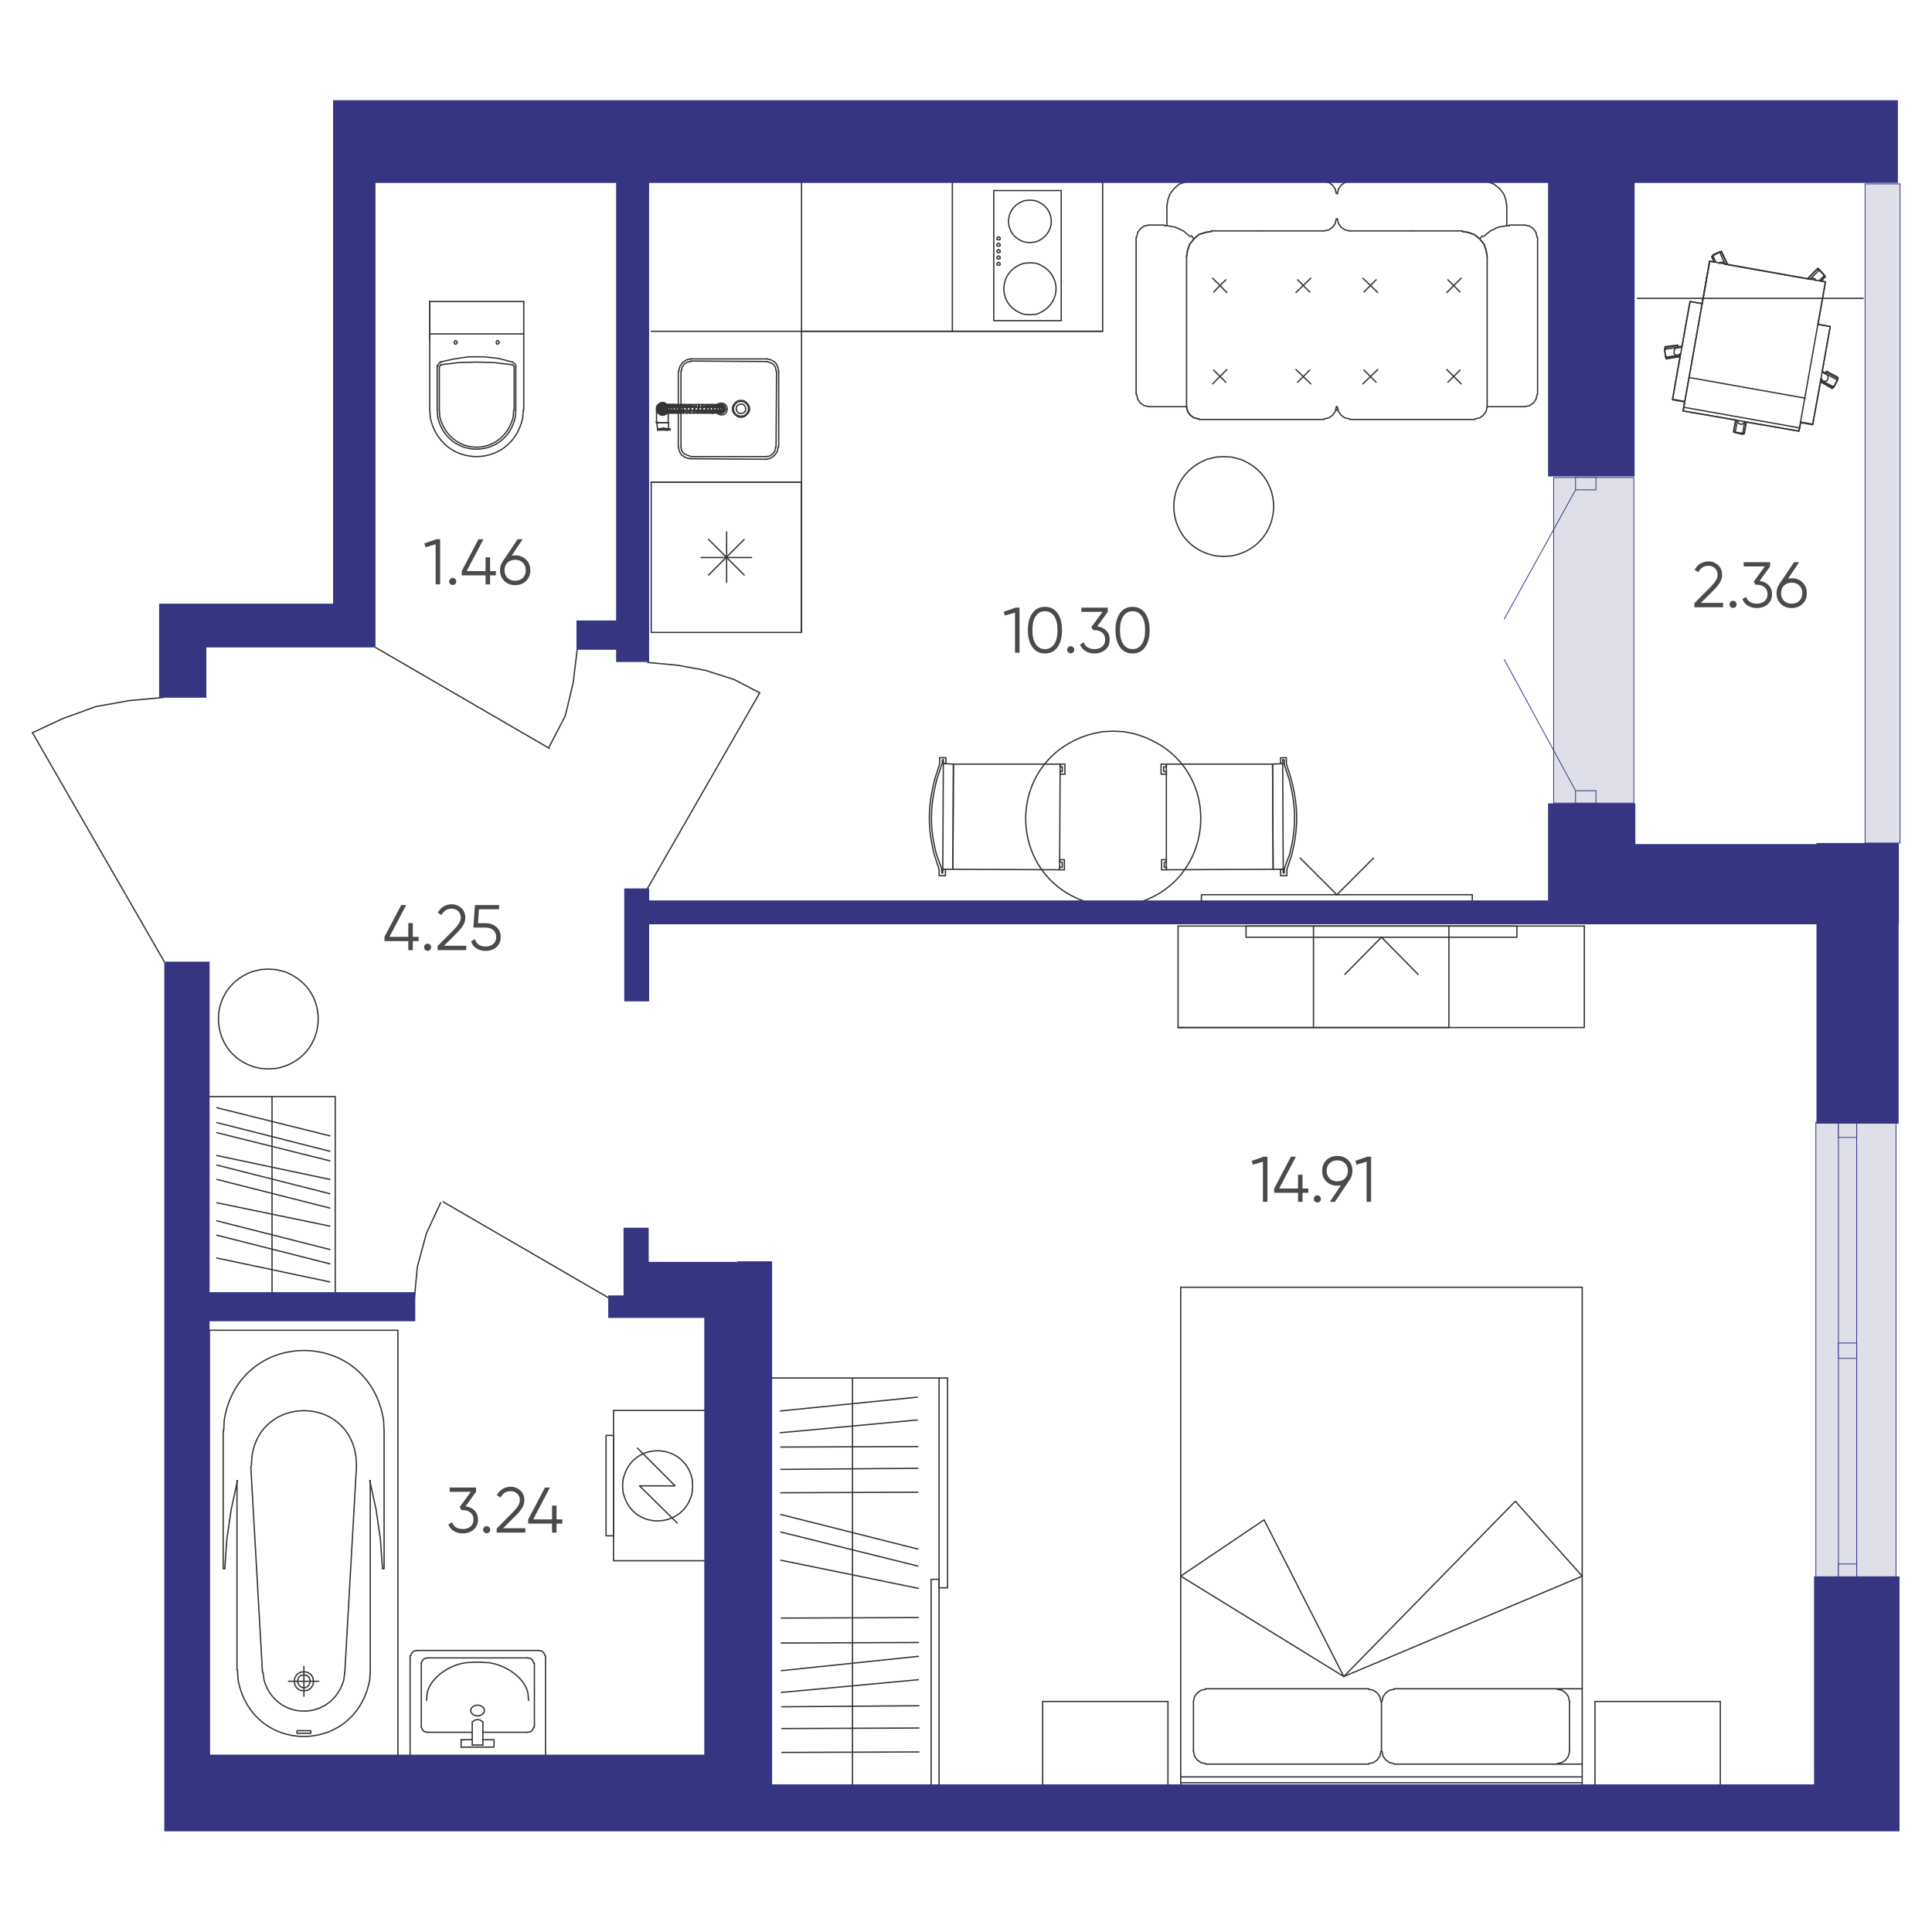 <?xml version="1.0" encoding="UTF-8"?>
<svg xmlns="http://www.w3.org/2000/svg" viewBox="0 0 600 600">
  <defs>
    <style>
      .uuid-44222cc1-85e2-4602-918c-6dbe91bb2b2b {
        fill: #dfdfe9;
        stroke: #363581;
        stroke-miterlimit: 10;
        stroke-width: .25px;
      }

      .uuid-89eb9bcc-ea8d-4306-8ad9-dc8d477792a1 {
        fill: #4a4a4a;
      }

      .uuid-87fabfaa-a9c2-435f-bdef-beee0346039a {
        fill: #363581;
      }

      .uuid-658b50e9-008d-4dee-b9ea-3e6457fb291e {
        fill: none;
        stroke: #333;
        stroke-linecap: round;
        stroke-linejoin: round;
        stroke-width: .4px;
      }
    </style>
  </defs>
  <g id="uuid-f709342b-ff34-488e-a7ec-79c2156585bc" data-name="Слой 2">
    <g>
      <line class="uuid-658b50e9-008d-4dee-b9ea-3e6457fb291e" x1="81.51" y1="519.34" x2="77.88" y2="455.34"/>
      <path class="uuid-658b50e9-008d-4dee-b9ea-3e6457fb291e" d="M110.71,455.18l-.16-2.64c-2.4-19.26-29.93-19.26-32.33,0l-.16,2.64"/>
      <line class="uuid-658b50e9-008d-4dee-b9ea-3e6457fb291e" x1="110.71" y1="455.34" x2="107.08" y2="519.34"/>
      <path class="uuid-658b50e9-008d-4dee-b9ea-3e6457fb291e" d="M81.68,519.34l.33,2.47c3.75,12.79,20.98,12.79,24.74,0l.33-2.47"/>
      <polyline class="uuid-658b50e9-008d-4dee-b9ea-3e6457fb291e" points="118.79 487.17 118.13 477.94 116.81 468.87 114.83 459.79"/>
      <line class="uuid-658b50e9-008d-4dee-b9ea-3e6457fb291e" x1="114.99" y1="459.79" x2="114.99" y2="518.68"/>
      <path class="uuid-658b50e9-008d-4dee-b9ea-3e6457fb291e" d="M73.76,518.68l.17,2.97c4.39,23.51,36.52,23.51,40.9,0l.16-2.97"/>
      <line class="uuid-658b50e9-008d-4dee-b9ea-3e6457fb291e" x1="73.6" y1="518.68" x2="73.6" y2="459.79"/>
      <polyline class="uuid-658b50e9-008d-4dee-b9ea-3e6457fb291e" points="73.76 459.79 71.78 468.87 70.46 477.94 69.8 487.17"/>
      <polyline class="uuid-658b50e9-008d-4dee-b9ea-3e6457fb291e" points="69.8 487.17 69.31 487.17 69.31 444.29"/>
      <path class="uuid-658b50e9-008d-4dee-b9ea-3e6457fb291e" d="M119.28,444.29l-.16-3.3c-4.75-28.81-44.76-28.73-49.48,0l-.16,3.3"/>
      <polyline class="uuid-658b50e9-008d-4dee-b9ea-3e6457fb291e" points="119.28 444.29 119.28 487.17 118.79 487.17"/>
      <rect class="uuid-658b50e9-008d-4dee-b9ea-3e6457fb291e" x="65.02" y="413.12" width="58.55" height="132.44"/>
      <polygon class="uuid-658b50e9-008d-4dee-b9ea-3e6457fb291e" points="94.38 520.16 93.39 520.33 92.73 520.98 92.4 521.97 92.56 522.8 93.06 523.62 93.88 524.12 94.87 524.12 95.7 523.62 96.19 522.8 96.36 521.97 96.03 520.98 95.37 520.33 94.38 520.16"/>
      <polygon class="uuid-658b50e9-008d-4dee-b9ea-3e6457fb291e" points="94.38 519.17 93.22 519.34 92.23 520 91.57 520.98 91.41 522.14 91.57 523.29 92.23 524.28 93.22 524.94 94.38 525.11 95.53 524.94 96.52 524.28 97.18 523.29 97.35 522.14 97.18 520.98 96.52 520 95.53 519.34 94.38 519.17"/>
      <polyline class="uuid-658b50e9-008d-4dee-b9ea-3e6457fb291e" points="94.38 522.14 94.38 517.52 94.38 522.14 89.59 522.14 94.38 522.14 94.38 526.76 94.38 522.14 99 522.14"/>
      <rect class="uuid-658b50e9-008d-4dee-b9ea-3e6457fb291e" x="92.23" y="537.48" width="4.29" height=".82"/>
      <line class="uuid-658b50e9-008d-4dee-b9ea-3e6457fb291e" x1="143.2" y1="540.28" x2="143.2" y2="542.59"/>
      <polyline class="uuid-658b50e9-008d-4dee-b9ea-3e6457fb291e" points="149.96 540.28 153.42 540.28 153.42 542.59 143.2 542.59"/>
      <line class="uuid-658b50e9-008d-4dee-b9ea-3e6457fb291e" x1="127.36" y1="514.22" x2="127.36" y2="545.56"/>
      <line class="uuid-658b50e9-008d-4dee-b9ea-3e6457fb291e" x1="167.28" y1="512.57" x2="129.51" y2="512.57"/>
      <polyline class="uuid-658b50e9-008d-4dee-b9ea-3e6457fb291e" points="169.42 514.22 169.42 545.56 127.36 545.56"/>
      <polyline class="uuid-658b50e9-008d-4dee-b9ea-3e6457fb291e" points="129.51 512.57 128.52 512.74 127.86 513.4 127.53 514.22"/>
      <polyline class="uuid-658b50e9-008d-4dee-b9ea-3e6457fb291e" points="169.26 514.22 168.93 513.4 168.27 512.74 167.28 512.57"/>
      <line class="uuid-658b50e9-008d-4dee-b9ea-3e6457fb291e" x1="146.66" y1="541.93" x2="146.66" y2="534.67"/>
      <line class="uuid-658b50e9-008d-4dee-b9ea-3e6457fb291e" x1="149.96" y1="541.93" x2="149.96" y2="534.67"/>
      <polygon class="uuid-658b50e9-008d-4dee-b9ea-3e6457fb291e" points="150.45 531.21 150.29 530.55 149.63 529.89 148.81 529.56 147.82 529.56 146.99 529.89 146.33 530.55 146.17 531.21 146.33 531.87 146.99 532.53 147.82 532.86 148.81 532.86 149.63 532.53 150.29 531.87 150.45 531.21"/>
      <polyline class="uuid-658b50e9-008d-4dee-b9ea-3e6457fb291e" points="149.79 534.67 149.13 534.18 148.31 534.01 147.49 534.18 146.83 534.67"/>
      <line class="uuid-658b50e9-008d-4dee-b9ea-3e6457fb291e" x1="149.96" y1="541.93" x2="146.66" y2="541.93"/>
      <polyline class="uuid-658b50e9-008d-4dee-b9ea-3e6457fb291e" points="132.81 514.88 131.82 515.05 131.16 515.71 130.83 516.53"/>
      <line class="uuid-658b50e9-008d-4dee-b9ea-3e6457fb291e" x1="132.81" y1="514.88" x2="163.81" y2="514.88"/>
      <polyline class="uuid-658b50e9-008d-4dee-b9ea-3e6457fb291e" points="165.79 516.53 165.46 515.71 164.8 515.05 163.81 514.88"/>
      <line class="uuid-658b50e9-008d-4dee-b9ea-3e6457fb291e" x1="165.96" y1="516.53" x2="165.96" y2="536.32"/>
      <polyline class="uuid-658b50e9-008d-4dee-b9ea-3e6457fb291e" points="163.81 537.97 164.8 537.81 165.46 537.15 165.79 536.32"/>
      <line class="uuid-658b50e9-008d-4dee-b9ea-3e6457fb291e" x1="163.81" y1="537.97" x2="149.96" y2="537.97"/>
      <line class="uuid-658b50e9-008d-4dee-b9ea-3e6457fb291e" x1="146.66" y1="537.97" x2="132.81" y2="537.97"/>
      <polyline class="uuid-658b50e9-008d-4dee-b9ea-3e6457fb291e" points="130.83 536.32 131.16 537.15 131.82 537.81 132.81 537.97"/>
      <line class="uuid-658b50e9-008d-4dee-b9ea-3e6457fb291e" x1="130.83" y1="536.32" x2="130.83" y2="516.53"/>
      <line class="uuid-658b50e9-008d-4dee-b9ea-3e6457fb291e" x1="146.66" y1="540.28" x2="143.2" y2="540.28"/>
      <path class="uuid-658b50e9-008d-4dee-b9ea-3e6457fb291e" d="M147.49,516.2l-2.64,.16c-4.86,.49-11.22,4.45-12.21,9.57l-.16,2.14"/>
      <line class="uuid-658b50e9-008d-4dee-b9ea-3e6457fb291e" x1="147.49" y1="516.2" x2="149.13" y2="516.2"/>
      <path class="uuid-658b50e9-008d-4dee-b9ea-3e6457fb291e" d="M164.14,528.08l-.16-2.14c-1-5.18-7.35-8.98-12.21-9.57l-2.64-.16"/>
      <path class="uuid-658b50e9-008d-4dee-b9ea-3e6457fb291e" d="M133.47,127.29l.17,2.47c3.46,16.05,25.24,16.05,28.7,0l.17-2.47"/>
      <path class="uuid-658b50e9-008d-4dee-b9ea-3e6457fb291e" d="M135.78,127.29l.17,2.31c3.01,13.18,21.07,13.18,24.08,0l.16-2.31"/>
      <path class="uuid-658b50e9-008d-4dee-b9ea-3e6457fb291e" d="M136.44,127.29l.17,2.31c3.36,12.37,19.4,12.37,22.76,0l.16-2.31"/>
      <polyline class="uuid-658b50e9-008d-4dee-b9ea-3e6457fb291e" points="159.03 113.27 153.59 112.61 147.98 112.45 142.37 112.61 136.93 113.27"/>
      <polyline class="uuid-658b50e9-008d-4dee-b9ea-3e6457fb291e" points="159.2 112.45 154.74 111.29 150.12 110.8 145.67 110.8 141.05 111.46 136.6 112.45"/>
      <polyline class="uuid-658b50e9-008d-4dee-b9ea-3e6457fb291e" points="136.93 112.45 136.27 112.94 135.94 113.6"/>
      <line class="uuid-658b50e9-008d-4dee-b9ea-3e6457fb291e" x1="135.78" y1="127.29" x2="135.78" y2="113.44"/>
      <line class="uuid-658b50e9-008d-4dee-b9ea-3e6457fb291e" x1="136.93" y1="113.27" x2="136.44" y2="113.93"/>
      <line class="uuid-658b50e9-008d-4dee-b9ea-3e6457fb291e" x1="136.44" y1="127.29" x2="136.44" y2="113.93"/>
      <line class="uuid-658b50e9-008d-4dee-b9ea-3e6457fb291e" x1="133.47" y1="93.64" x2="133.47" y2="127.29"/>
      <polygon class="uuid-658b50e9-008d-4dee-b9ea-3e6457fb291e" points="155.07 106.34 154.74 105.85 154.25 105.85 154.08 106.34 154.25 106.84 154.74 106.84 155.07 106.34"/>
      <polygon class="uuid-658b50e9-008d-4dee-b9ea-3e6457fb291e" points="142.04 106.34 141.71 105.85 141.22 105.85 141.05 106.34 141.22 106.84 141.71 106.84 142.04 106.34"/>
      <polyline class="uuid-658b50e9-008d-4dee-b9ea-3e6457fb291e" points="160.19 113.6 159.86 112.94 159.2 112.45"/>
      <line class="uuid-658b50e9-008d-4dee-b9ea-3e6457fb291e" x1="160.19" y1="127.29" x2="160.19" y2="113.44"/>
      <line class="uuid-658b50e9-008d-4dee-b9ea-3e6457fb291e" x1="159.69" y1="113.93" x2="159.2" y2="113.27"/>
      <line class="uuid-658b50e9-008d-4dee-b9ea-3e6457fb291e" x1="159.69" y1="127.29" x2="159.69" y2="113.93"/>
      <line class="uuid-658b50e9-008d-4dee-b9ea-3e6457fb291e" x1="162.66" y1="93.64" x2="162.66" y2="127.29"/>
      <line class="uuid-658b50e9-008d-4dee-b9ea-3e6457fb291e" x1="133.47" y1="93.64" x2="133.47" y2="105.35"/>
      <line class="uuid-658b50e9-008d-4dee-b9ea-3e6457fb291e" x1="133.47" y1="103.7" x2="162.66" y2="103.7"/>
      <line class="uuid-658b50e9-008d-4dee-b9ea-3e6457fb291e" x1="133.47" y1="93.64" x2="162.66" y2="93.64"/>
      <polyline class="uuid-658b50e9-008d-4dee-b9ea-3e6457fb291e" points="104.11 402.89 104.11 340.55 65.02 340.55"/>
      <line class="uuid-658b50e9-008d-4dee-b9ea-3e6457fb291e" x1="84.48" y1="402.89" x2="84.48" y2="340.55"/>
      <line class="uuid-658b50e9-008d-4dee-b9ea-3e6457fb291e" x1="102.46" y1="360.51" x2="67.33" y2="351.76"/>
      <line class="uuid-658b50e9-008d-4dee-b9ea-3e6457fb291e" x1="67.33" y1="358.86" x2="102.46" y2="366.28"/>
      <line class="uuid-658b50e9-008d-4dee-b9ea-3e6457fb291e" x1="67.33" y1="361.82" x2="102.46" y2="370.73"/>
      <line class="uuid-658b50e9-008d-4dee-b9ea-3e6457fb291e" x1="102.46" y1="375.18" x2="67.33" y2="366.28"/>
      <line class="uuid-658b50e9-008d-4dee-b9ea-3e6457fb291e" x1="67.33" y1="373.53" x2="102.46" y2="380.79"/>
      <line class="uuid-658b50e9-008d-4dee-b9ea-3e6457fb291e" x1="67.33" y1="379.14" x2="102.46" y2="388.05"/>
      <line class="uuid-658b50e9-008d-4dee-b9ea-3e6457fb291e" x1="102.46" y1="392.5" x2="67.33" y2="383.6"/>
      <line class="uuid-658b50e9-008d-4dee-b9ea-3e6457fb291e" x1="67.33" y1="390.69" x2="102.46" y2="398.11"/>
      <line class="uuid-658b50e9-008d-4dee-b9ea-3e6457fb291e" x1="102.46" y1="352.75" x2="67.33" y2="344.01"/>
      <line class="uuid-658b50e9-008d-4dee-b9ea-3e6457fb291e" x1="102.46" y1="357.54" x2="67.33" y2="348.63"/>
      <path class="uuid-658b50e9-008d-4dee-b9ea-3e6457fb291e" d="M83.33,300.96l-2.47,.16-2.64,.66c-15.15,5.74-13.26,27.05,2.64,30.02l2.47,.17,2.47-.17c15.89-2.97,17.79-24.28,2.64-30.02l-2.64-.66-2.47-.16Z"/>
      <line class="uuid-658b50e9-008d-4dee-b9ea-3e6457fb291e" x1="248.92" y1="56.2" x2="248.92" y2="196.4"/>
      <polyline class="uuid-658b50e9-008d-4dee-b9ea-3e6457fb291e" points="202.24 102.88 342.44 102.88 342.44 56.2"/>
      <line class="uuid-658b50e9-008d-4dee-b9ea-3e6457fb291e" x1="342.44" y1="102.88" x2="248.92" y2="102.88"/>
      <line class="uuid-658b50e9-008d-4dee-b9ea-3e6457fb291e" x1="295.76" y1="102.88" x2="295.76" y2="56.2"/>
      <polyline class="uuid-658b50e9-008d-4dee-b9ea-3e6457fb291e" points="248.92 196.4 248.92 149.72 202.24 149.72 202.24 196.4"/>
      <polyline class="uuid-658b50e9-008d-4dee-b9ea-3e6457fb291e" points="202.24 149.72 248.92 149.72 248.92 196.4 202.24 196.4"/>
      <line class="uuid-658b50e9-008d-4dee-b9ea-3e6457fb291e" x1="217.75" y1="173.14" x2="233.42" y2="173.14"/>
      <line class="uuid-658b50e9-008d-4dee-b9ea-3e6457fb291e" x1="225.66" y1="180.89" x2="225.66" y2="165.22"/>
      <line class="uuid-658b50e9-008d-4dee-b9ea-3e6457fb291e" x1="231.11" y1="178.58" x2="220.06" y2="167.53"/>
      <line class="uuid-658b50e9-008d-4dee-b9ea-3e6457fb291e" x1="231.11" y1="167.53" x2="220.06" y2="178.58"/>
      <line class="uuid-658b50e9-008d-4dee-b9ea-3e6457fb291e" x1="238.03" y1="142.63" x2="214.28" y2="142.46"/>
      <line class="uuid-658b50e9-008d-4dee-b9ea-3e6457fb291e" x1="238.03" y1="141.8" x2="214.45" y2="141.8"/>
      <line class="uuid-658b50e9-008d-4dee-b9ea-3e6457fb291e" x1="241.83" y1="115.25" x2="241.83" y2="138.84"/>
      <line class="uuid-658b50e9-008d-4dee-b9ea-3e6457fb291e" x1="241.17" y1="115.25" x2="241" y2="138.84"/>
      <line class="uuid-658b50e9-008d-4dee-b9ea-3e6457fb291e" x1="214.61" y1="111.46" x2="238.2" y2="111.46"/>
      <line class="uuid-658b50e9-008d-4dee-b9ea-3e6457fb291e" x1="214.45" y1="112.12" x2="238.2" y2="112.28"/>
      <line class="uuid-658b50e9-008d-4dee-b9ea-3e6457fb291e" x1="214.61" y1="111.46" x2="214.45" y2="111.46"/>
      <line class="uuid-658b50e9-008d-4dee-b9ea-3e6457fb291e" x1="210.65" y1="138.67" x2="210.65" y2="115.25"/>
      <line class="uuid-658b50e9-008d-4dee-b9ea-3e6457fb291e" x1="211.48" y1="138.67" x2="211.48" y2="115.25"/>
      <polygon class="uuid-658b50e9-008d-4dee-b9ea-3e6457fb291e" points="228.63 126.96 228.8 127.62 229.29 128.28 230.12 128.44 230.78 128.28 231.44 127.79 231.6 126.96 231.44 126.3 230.94 125.64 230.12 125.48 229.46 125.64 228.8 126.14 228.63 126.96"/>
      <path class="uuid-658b50e9-008d-4dee-b9ea-3e6457fb291e" d="M230.12,129.6l.99-.17,.82-.66c1.51-1.35,.9-3.3-.82-4.29l-.99-.16-.99,.16c-1.72,.98-2.34,2.94-.82,4.29l.82,.66,.99,.17Z"/>
      <polygon class="uuid-658b50e9-008d-4dee-b9ea-3e6457fb291e" points="230.12 129.27 231.11 129.1 231.93 128.44 232.43 127.46 232.43 126.47 231.93 125.48 231.11 124.82 230.12 124.65 229.13 124.82 228.3 125.48 227.81 126.47 227.81 127.46 228.3 128.44 229.13 129.1 230.12 129.27"/>
      <polyline class="uuid-658b50e9-008d-4dee-b9ea-3e6457fb291e" points="214.45 111.46 213.13 111.79 211.97 112.61 211.15 113.77 210.82 115.25"/>
      <polyline class="uuid-658b50e9-008d-4dee-b9ea-3e6457fb291e" points="214.61 112.28 213.46 112.45 212.47 113.11 211.81 114.1 211.64 115.25"/>
      <polyline class="uuid-658b50e9-008d-4dee-b9ea-3e6457fb291e" points="210.65 138.67 210.98 140.15 211.64 141.31 212.96 142.13 214.28 142.46"/>
      <polyline class="uuid-658b50e9-008d-4dee-b9ea-3e6457fb291e" points="211.48 138.67 211.64 139.83 212.3 140.81 213.29 141.31 214.28 141.64"/>
      <polyline class="uuid-658b50e9-008d-4dee-b9ea-3e6457fb291e" points="238.03 142.63 239.35 142.3 240.51 141.47 241.33 140.32 241.66 138.84"/>
      <polyline class="uuid-658b50e9-008d-4dee-b9ea-3e6457fb291e" points="237.87 141.8 239.02 141.64 240.01 140.98 240.67 139.99 240.84 138.84"/>
      <polyline class="uuid-658b50e9-008d-4dee-b9ea-3e6457fb291e" points="241.83 115.25 241.5 113.77 240.84 112.61 239.52 111.79 238.2 111.46"/>
      <polyline class="uuid-658b50e9-008d-4dee-b9ea-3e6457fb291e" points="241 115.25 240.84 114.1 240.18 113.11 239.19 112.61 238.2 112.28"/>
      <line class="uuid-658b50e9-008d-4dee-b9ea-3e6457fb291e" x1="205.71" y1="128.44" x2="205.71" y2="125.31"/>
      <line class="uuid-658b50e9-008d-4dee-b9ea-3e6457fb291e" x1="204.22" y1="126.96" x2="207.36" y2="126.96"/>
      <polyline class="uuid-658b50e9-008d-4dee-b9ea-3e6457fb291e" points="203.89 126.96 203.89 126.3 204.22 125.81 204.55 125.48 205.05 125.15 205.54 124.98 206.2 124.98 207.19 125.64"/>
      <polyline class="uuid-658b50e9-008d-4dee-b9ea-3e6457fb291e" points="205.71 128.77 205.21 128.77 204.88 128.61 204.22 127.95 204.06 127.62 204.06 127.29 203.89 127.13 203.89 127.29"/>
      <polyline class="uuid-658b50e9-008d-4dee-b9ea-3e6457fb291e" points="207.03 128.28 206.53 128.61 206.2 128.77 205.71 128.77"/>
      <line class="uuid-658b50e9-008d-4dee-b9ea-3e6457fb291e" x1="203.89" y1="127.46" x2="203.89" y2="126.96"/>
      <polyline class="uuid-658b50e9-008d-4dee-b9ea-3e6457fb291e" points="205.71 128.94 206.2 128.94 206.86 128.61 207.19 128.28"/>
      <polyline class="uuid-658b50e9-008d-4dee-b9ea-3e6457fb291e" points="203.89 127.46 204.06 127.62 204.06 127.79 204.39 128.28 204.72 128.61 205.38 128.94 205.71 128.94"/>
      <line class="uuid-658b50e9-008d-4dee-b9ea-3e6457fb291e" x1="207.52" y1="131.25" x2="203.89" y2="131.25"/>
      <line class="uuid-658b50e9-008d-4dee-b9ea-3e6457fb291e" x1="203.89" y1="127.29" x2="203.89" y2="131.08"/>
      <line class="uuid-658b50e9-008d-4dee-b9ea-3e6457fb291e" x1="207.52" y1="128.28" x2="207.52" y2="131.08"/>
      <line class="uuid-658b50e9-008d-4dee-b9ea-3e6457fb291e" x1="203.89" y1="131.08" x2="203.73" y2="131.08"/>
      <polyline class="uuid-658b50e9-008d-4dee-b9ea-3e6457fb291e" points="206.7 125.64 205.87 125.31 205.05 125.48 204.39 125.97 204.06 126.8 204.22 127.79 204.88 128.44 205.71 128.61 206.7 128.28"/>
      <line class="uuid-658b50e9-008d-4dee-b9ea-3e6457fb291e" x1="224.01" y1="128.28" x2="224.01" y2="128.28"/>
      <polyline class="uuid-658b50e9-008d-4dee-b9ea-3e6457fb291e" points="225 127.79 225.33 127.13 225.17 126.47"/>
      <line class="uuid-658b50e9-008d-4dee-b9ea-3e6457fb291e" x1="224.01" y1="125.64" x2="224.01" y2="125.64"/>
      <line class="uuid-658b50e9-008d-4dee-b9ea-3e6457fb291e" x1="205.71" y1="128.28" x2="221.38" y2="128.28"/>
      <line class="uuid-658b50e9-008d-4dee-b9ea-3e6457fb291e" x1="224.01" y1="125.64" x2="205.71" y2="125.64"/>
      <line class="uuid-658b50e9-008d-4dee-b9ea-3e6457fb291e" x1="222.2" y1="127.62" x2="222.04" y2="127.79"/>
      <line class="uuid-658b50e9-008d-4dee-b9ea-3e6457fb291e" x1="221.38" y1="128.28" x2="221.21" y2="128.28"/>
      <line class="uuid-658b50e9-008d-4dee-b9ea-3e6457fb291e" x1="221.38" y1="128.28" x2="221.21" y2="128.28"/>
      <line class="uuid-658b50e9-008d-4dee-b9ea-3e6457fb291e" x1="224.01" y1="128.28" x2="223.85" y2="128.28"/>
      <line class="uuid-658b50e9-008d-4dee-b9ea-3e6457fb291e" x1="221.38" y1="128.28" x2="221.21" y2="128.28"/>
      <line class="uuid-658b50e9-008d-4dee-b9ea-3e6457fb291e" x1="223.85" y1="127.62" x2="223.68" y2="127.79"/>
      <line class="uuid-658b50e9-008d-4dee-b9ea-3e6457fb291e" x1="223.68" y1="126.3" x2="223.68" y2="126.47"/>
      <line class="uuid-658b50e9-008d-4dee-b9ea-3e6457fb291e" x1="223.68" y1="127.46" x2="223.68" y2="127.79"/>
      <polyline class="uuid-658b50e9-008d-4dee-b9ea-3e6457fb291e" points="224.18 125.64 224.51 125.64 225 125.97 225.17 126.47 225.33 126.96 225.17 127.62 224.51 128.28 224.01 128.28"/>
      <line class="uuid-658b50e9-008d-4dee-b9ea-3e6457fb291e" x1="223.52" y1="127.79" x2="223.68" y2="127.79"/>
      <line class="uuid-658b50e9-008d-4dee-b9ea-3e6457fb291e" x1="223.85" y1="126.14" x2="223.68" y2="126.3"/>
      <line class="uuid-658b50e9-008d-4dee-b9ea-3e6457fb291e" x1="223.35" y1="127.79" x2="223.52" y2="127.95"/>
      <polyline class="uuid-658b50e9-008d-4dee-b9ea-3e6457fb291e" points="224.01 127.95 224.34 127.95 224.51 127.62 224.67 127.46 224.67 126.47 224.34 126.14"/>
      <line class="uuid-658b50e9-008d-4dee-b9ea-3e6457fb291e" x1="223.85" y1="125.97" x2="223.52" y2="126.14"/>
      <line class="uuid-658b50e9-008d-4dee-b9ea-3e6457fb291e" x1="223.52" y1="127.62" x2="223.52" y2="127.79"/>
      <polyline class="uuid-658b50e9-008d-4dee-b9ea-3e6457fb291e" points="223.85 125.64 224.34 125.64 224.67 125.97 224.84 126.14 225 126.47 225 127.62 224.84 127.95 224.51 128.11 224.34 128.28 223.52 128.28"/>
      <line class="uuid-658b50e9-008d-4dee-b9ea-3e6457fb291e" x1="206.2" y1="127.79" x2="206.37" y2="127.79"/>
      <line class="uuid-658b50e9-008d-4dee-b9ea-3e6457fb291e" x1="205.71" y1="128.28" x2="205.54" y2="128.28"/>
      <line class="uuid-658b50e9-008d-4dee-b9ea-3e6457fb291e" x1="223.02" y1="127.46" x2="223.02" y2="127.62"/>
      <line class="uuid-658b50e9-008d-4dee-b9ea-3e6457fb291e" x1="223.02" y1="126.14" x2="222.86" y2="126.47"/>
      <line class="uuid-658b50e9-008d-4dee-b9ea-3e6457fb291e" x1="223.35" y1="126.3" x2="223.19" y2="126.47"/>
      <line class="uuid-658b50e9-008d-4dee-b9ea-3e6457fb291e" x1="223.19" y1="126.3" x2="223.02" y2="126.3"/>
      <path class="uuid-658b50e9-008d-4dee-b9ea-3e6457fb291e" d="M205.71,128.28h-.16l-.49-.17c-1.1-.86-.82-1.89,.33-2.47h.49"/>
      <line class="uuid-658b50e9-008d-4dee-b9ea-3e6457fb291e" x1="206.86" y1="126.3" x2="207.03" y2="126.47"/>
      <line class="uuid-658b50e9-008d-4dee-b9ea-3e6457fb291e" x1="207.03" y1="127.46" x2="206.86" y2="127.79"/>
      <path class="uuid-658b50e9-008d-4dee-b9ea-3e6457fb291e" d="M205.87,128.28h-.66c-1.07-.92-1.11-1.9,.16-2.64h.49"/>
      <polyline class="uuid-658b50e9-008d-4dee-b9ea-3e6457fb291e" points="205.87 128.28 205.38 128.28 204.88 127.95 204.55 127.46 204.55 126.96 204.72 126.3 205.05 125.97 205.54 125.64 206.04 125.64"/>
      <polyline class="uuid-658b50e9-008d-4dee-b9ea-3e6457fb291e" points="206.2 128.28 205.71 128.28 205.21 127.95 204.88 127.46 204.72 126.96 204.88 126.3 205.21 125.97 205.87 125.64 206.37 125.64"/>
      <polyline class="uuid-658b50e9-008d-4dee-b9ea-3e6457fb291e" points="206.53 128.28 206.04 128.28 205.71 128.11 205.54 127.95 205.38 127.79 205.21 127.46 205.21 126.96 205.38 126.3 205.71 125.81 205.87 125.64 206.86 125.64"/>
      <line class="uuid-658b50e9-008d-4dee-b9ea-3e6457fb291e" x1="207.69" y1="126.14" x2="207.85" y2="126.47"/>
      <line class="uuid-658b50e9-008d-4dee-b9ea-3e6457fb291e" x1="207.85" y1="127.46" x2="207.69" y2="127.79"/>
      <polyline class="uuid-658b50e9-008d-4dee-b9ea-3e6457fb291e" points="207.03 128.28 206.53 128.28 206.2 128.11 205.87 127.79 205.71 127.46 205.71 126.96 205.87 126.3 206.04 126.14 206.2 125.81 206.53 125.64 207.36 125.64"/>
      <line class="uuid-658b50e9-008d-4dee-b9ea-3e6457fb291e" x1="208.02" y1="125.97" x2="208.02" y2="126.14"/>
      <line class="uuid-658b50e9-008d-4dee-b9ea-3e6457fb291e" x1="208.35" y1="127.46" x2="208.18" y2="127.62"/>
      <polyline class="uuid-658b50e9-008d-4dee-b9ea-3e6457fb291e" points="207.69 128.28 207.03 128.28 206.53 127.79 206.37 127.46 206.2 127.29 206.2 126.96 206.37 126.3 207.03 125.64 208.02 125.64"/>
      <line class="uuid-658b50e9-008d-4dee-b9ea-3e6457fb291e" x1="208.51" y1="126.14" x2="208.68" y2="126.47"/>
      <line class="uuid-658b50e9-008d-4dee-b9ea-3e6457fb291e" x1="208.84" y1="127.62" x2="208.51" y2="127.95"/>
      <polyline class="uuid-658b50e9-008d-4dee-b9ea-3e6457fb291e" points="208.35 128.28 207.52 128.28 207.36 128.11 207.19 127.79 207.03 127.62 207.03 126.96 207.19 126.3 207.36 126.14 207.52 125.81 207.85 125.64 208.68 125.64"/>
      <line class="uuid-658b50e9-008d-4dee-b9ea-3e6457fb291e" x1="209.01" y1="125.97" x2="209.17" y2="125.97"/>
      <line class="uuid-658b50e9-008d-4dee-b9ea-3e6457fb291e" x1="209.34" y1="126.3" x2="209.34" y2="126.47"/>
      <line class="uuid-658b50e9-008d-4dee-b9ea-3e6457fb291e" x1="209.5" y1="127.46" x2="209.34" y2="127.95"/>
      <polyline class="uuid-658b50e9-008d-4dee-b9ea-3e6457fb291e" points="209.01 128.11 208.84 128.28 208.35 128.28 208.02 127.95 207.85 127.62 207.85 126.96 208.02 126.3 208.18 125.97 208.35 125.81 208.68 125.64 209.5 125.64"/>
      <line class="uuid-658b50e9-008d-4dee-b9ea-3e6457fb291e" x1="209.83" y1="125.97" x2="210" y2="126.14"/>
      <line class="uuid-658b50e9-008d-4dee-b9ea-3e6457fb291e" x1="210.16" y1="127.46" x2="210.16" y2="127.62"/>
      <polyline class="uuid-658b50e9-008d-4dee-b9ea-3e6457fb291e" points="209.83 128.11 209.67 128.28 209.17 128.28 208.84 127.95 208.84 127.62 208.68 127.29 208.68 126.96 208.84 126.3 209.01 125.97 209.34 125.81 209.5 125.64 210.16 125.64 210.33 125.81"/>
      <line class="uuid-658b50e9-008d-4dee-b9ea-3e6457fb291e" x1="210.65" y1="125.97" x2="210.82" y2="126.47"/>
      <polyline class="uuid-658b50e9-008d-4dee-b9ea-3e6457fb291e" points="210.82 127.79 210.65 128.11 210.49 128.28 210 128.28 209.83 128.11 209.83 127.79 209.67 127.46 209.67 127.13 209.83 126.3 210 125.97 210.32 125.81 210.49 125.64 210.98 125.64 211.31 125.81"/>
      <line class="uuid-658b50e9-008d-4dee-b9ea-3e6457fb291e" x1="211.48" y1="126.14" x2="211.64" y2="126.47"/>
      <polyline class="uuid-658b50e9-008d-4dee-b9ea-3e6457fb291e" points="211.81 127.46 211.64 127.79 211.64 128.11 211.48 128.28 211.15 128.28 210.82 127.95 210.82 127.13 210.98 126.47 211.15 126.14 211.31 125.81 211.48 125.64 212.14 125.64 212.3 125.97"/>
      <line class="uuid-658b50e9-008d-4dee-b9ea-3e6457fb291e" x1="212.47" y1="126.3" x2="212.47" y2="126.47"/>
      <polyline class="uuid-658b50e9-008d-4dee-b9ea-3e6457fb291e" points="212.63 127.46 212.63 127.79 212.47 128.11 212.3 128.28 212.14 128.28 211.97 128.11 211.97 127.13 212.14 126.3 212.3 125.97 212.47 125.64 212.96 125.64 213.13 125.81 213.29 126.14"/>
      <polyline class="uuid-658b50e9-008d-4dee-b9ea-3e6457fb291e" points="213.62 127.46 213.62 127.79 213.46 128.11 213.29 128.28 213.13 128.28 213.13 127.95 212.96 127.79 213.13 126.96 213.29 126.14 213.46 125.81 213.62 125.64 213.95 125.64 214.28 125.97 214.45 126.47"/>
      <line class="uuid-658b50e9-008d-4dee-b9ea-3e6457fb291e" x1="214.45" y1="127.95" x2="214.45" y2="128.11"/>
      <polyline class="uuid-658b50e9-008d-4dee-b9ea-3e6457fb291e" points="214.12 128.11 214.12 127.79 214.28 127.29 214.28 126.63 214.45 126.14 214.61 125.64 214.94 125.64 215.27 125.97 215.27 126.47"/>
      <polyline class="uuid-658b50e9-008d-4dee-b9ea-3e6457fb291e" points="215.27 128.11 215.27 127.95 215.44 127.79 215.44 127.29 215.6 126.63 215.6 126.14 215.77 125.81 215.93 125.64 216.1 125.64 216.26 125.97 216.26 126.47"/>
      <line class="uuid-658b50e9-008d-4dee-b9ea-3e6457fb291e" x1="216.43" y1="127.46" x2="216.59" y2="127.79"/>
      <polyline class="uuid-658b50e9-008d-4dee-b9ea-3e6457fb291e" points="216.43 127.95 216.59 127.79 216.59 127.46 216.76 126.63 216.92 126.14 216.92 125.64 217.25 125.64 217.25 126.47"/>
      <polyline class="uuid-658b50e9-008d-4dee-b9ea-3e6457fb291e" points="217.42 127.46 217.58 127.79 217.58 127.95 217.75 127.62 217.91 126.96 218.08 126.3 218.08 125.97"/>
      <polyline class="uuid-658b50e9-008d-4dee-b9ea-3e6457fb291e" points="218.41 127.46 218.57 127.95 218.74 127.95 218.9 127.62 219.07 127.13 219.23 126.63 219.23 126.14 219.07 125.97"/>
      <polyline class="uuid-658b50e9-008d-4dee-b9ea-3e6457fb291e" points="219.4 127.62 219.4 127.79 219.56 127.95 219.73 127.95 220.06 127.62 220.22 126.8 220.22 125.97 220.06 126.14 220.06 126.47"/>
      <polyline class="uuid-658b50e9-008d-4dee-b9ea-3e6457fb291e" points="220.39 127.79 220.55 127.95 220.72 127.95 221.05 127.62 221.21 127.29 221.38 126.8 221.38 126.14 221.21 125.97 221.05 125.97 221.05 126.14 220.88 126.47"/>
      <line class="uuid-658b50e9-008d-4dee-b9ea-3e6457fb291e" x1="221.05" y1="127.46" x2="221.05" y2="127.62"/>
      <polyline class="uuid-658b50e9-008d-4dee-b9ea-3e6457fb291e" points="221.38 127.95 221.87 127.95 222.03 127.79 222.2 127.46 222.36 127.29 222.36 126.3 222.2 126.14 222.2 125.97 221.87 125.97 221.71 126.14 221.71 126.47"/>
      <line class="uuid-658b50e9-008d-4dee-b9ea-3e6457fb291e" x1="221.87" y1="127.46" x2="222.03" y2="127.79"/>
      <polyline class="uuid-658b50e9-008d-4dee-b9ea-3e6457fb291e" points="222.36 127.95 222.69 127.95 223.02 127.79 223.19 127.29 223.35 126.8 223.19 126.3 223.02 125.97 222.86 125.97 222.53 126.14"/>
      <line class="uuid-658b50e9-008d-4dee-b9ea-3e6457fb291e" x1="222.53" y1="127.62" x2="222.86" y2="127.95"/>
      <path class="uuid-658b50e9-008d-4dee-b9ea-3e6457fb291e" d="M223.19,127.95h.33c.73-.75,.9-1.17,.16-1.98h-.16"/>
      <line class="uuid-658b50e9-008d-4dee-b9ea-3e6457fb291e" x1="223.19" y1="126.3" x2="223.02" y2="126.3"/>
      <line class="uuid-658b50e9-008d-4dee-b9ea-3e6457fb291e" x1="222.86" y1="125.97" x2="222.69" y2="125.97"/>
      <polyline class="uuid-658b50e9-008d-4dee-b9ea-3e6457fb291e" points="223.19 125.81 223.52 125.64 224.01 125.64 224.18 125.81 224.34 126.14 224.51 126.3 224.51 126.96 224.34 127.62 224.18 127.95 223.85 128.11 223.68 128.28 222.86 128.28"/>
      <line class="uuid-658b50e9-008d-4dee-b9ea-3e6457fb291e" x1="222.36" y1="127.95" x2="222.2" y2="127.95"/>
      <line class="uuid-658b50e9-008d-4dee-b9ea-3e6457fb291e" x1="222.2" y1="127.62" x2="222.2" y2="127.46"/>
      <line class="uuid-658b50e9-008d-4dee-b9ea-3e6457fb291e" x1="222.03" y1="126.47" x2="222.2" y2="126.14"/>
      <polyline class="uuid-658b50e9-008d-4dee-b9ea-3e6457fb291e" points="222.36 125.81 222.69 125.64 223.19 125.64 223.52 125.97 223.52 126.3 223.68 126.96 223.52 127.62 223.35 127.95 223.02 128.11 222.86 128.28 222.03 128.28"/>
      <line class="uuid-658b50e9-008d-4dee-b9ea-3e6457fb291e" x1="221.71" y1="127.95" x2="221.54" y2="127.62"/>
      <line class="uuid-658b50e9-008d-4dee-b9ea-3e6457fb291e" x1="221.38" y1="126.47" x2="221.21" y2="126.47"/>
      <polyline class="uuid-658b50e9-008d-4dee-b9ea-3e6457fb291e" points="221.54 125.97 221.71 125.81 222.03 125.64 222.2 125.64 222.53 125.97 222.69 126.3 222.69 126.96 222.53 127.62 222.36 127.95 222.2 128.11 221.87 128.28 221.38 128.28 221.05 128.11"/>
      <line class="uuid-658b50e9-008d-4dee-b9ea-3e6457fb291e" x1="220.88" y1="127.95" x2="220.72" y2="127.46"/>
      <polyline class="uuid-658b50e9-008d-4dee-b9ea-3e6457fb291e" points="220.55 126.14 220.72 125.97 220.88 125.64 221.38 125.64 221.54 125.81 221.71 126.14 221.71 126.8 221.54 127.62 221.38 127.79 221.21 128.11 220.88 128.28 220.39 128.28 220.22 128.11"/>
      <line class="uuid-658b50e9-008d-4dee-b9ea-3e6457fb291e" x1="219.89" y1="127.79" x2="219.89" y2="127.46"/>
      <polyline class="uuid-658b50e9-008d-4dee-b9ea-3e6457fb291e" points="219.73 126.47 219.73 126.14 219.89 125.81 220.06 125.64 220.22 125.64 220.55 125.81 220.55 127.62 220.39 127.95 220.06 128.11 219.89 128.28 219.4 128.28 219.07 127.95"/>
      <line class="uuid-658b50e9-008d-4dee-b9ea-3e6457fb291e" x1="218.9" y1="127.62" x2="218.9" y2="127.46"/>
      <path class="uuid-658b50e9-008d-4dee-b9ea-3e6457fb291e" d="M218.74,126.47l.17-.33v-.33l.16-.16h.33v.16c.45,.7,.05,1.51-.33,2.14l-.16,.33h-.49l-.16-.16-.16-.33"/>
      <polyline class="uuid-658b50e9-008d-4dee-b9ea-3e6457fb291e" points="217.91 126.47 217.91 125.81 218.08 125.64 218.24 125.64 218.41 125.97 218.41 126.3 218.24 126.96 218.08 127.79 217.91 128.11 217.75 128.28 217.42 128.28 217.09 127.95 217.09 127.46"/>
      <polyline class="uuid-658b50e9-008d-4dee-b9ea-3e6457fb291e" points="217.25 125.81 217.25 126.14 217.09 126.63 217.09 127.29 216.76 128.28 216.43 128.28 216.26 128.11 216.26 127.95 216.1 127.46"/>
      <polyline class="uuid-658b50e9-008d-4dee-b9ea-3e6457fb291e" points="216.1 125.97 216.1 126.14 215.93 126.63 215.77 127.29 215.77 127.79 215.6 128.11 215.6 128.28 215.27 128.28 215.27 127.95 215.11 127.46"/>
      <polyline class="uuid-658b50e9-008d-4dee-b9ea-3e6457fb291e" points="214.94 126.47 214.94 125.97 214.78 126.14 214.61 126.8 214.61 127.95 214.45 128.28 214.12 128.28 214.12 127.46"/>
      <path class="uuid-658b50e9-008d-4dee-b9ea-3e6457fb291e" d="M213.95,126.47v-.49h-.16c-.45,.49-.31,1.35-.33,1.98v.16"/>
      <polyline class="uuid-658b50e9-008d-4dee-b9ea-3e6457fb291e" points="213.13 126.47 212.96 125.97 212.63 125.97 212.47 126.3 212.3 126.8 212.3 127.95"/>
      <line class="uuid-658b50e9-008d-4dee-b9ea-3e6457fb291e" x1="212.3" y1="127.79" x2="212.3" y2="127.46"/>
      <path class="uuid-658b50e9-008d-4dee-b9ea-3e6457fb291e" d="M212.14,126.3l-.16-.33h-.33c-.52,.49-.53,1.15-.49,1.81l.16,.16v-.16l.16-.33"/>
      <polyline class="uuid-658b50e9-008d-4dee-b9ea-3e6457fb291e" points="211.15 126.14 210.98 125.97 210.65 125.97 210.49 126.14 210.32 126.3 210.16 126.63 210 127.29 210.16 127.46 210.16 127.95 210.32 127.95 210.49 127.79 210.49 127.46"/>
      <line class="uuid-658b50e9-008d-4dee-b9ea-3e6457fb291e" x1="210.49" y1="126.47" x2="210.32" y2="126.3"/>
      <polyline class="uuid-658b50e9-008d-4dee-b9ea-3e6457fb291e" points="210.16 125.97 209.5 125.97 209.34 126.14 209.17 126.63 209.01 127.29 209.17 127.46 209.17 127.79 209.34 127.95 209.5 127.95 209.67 127.79 209.83 127.62"/>
      <line class="uuid-658b50e9-008d-4dee-b9ea-3e6457fb291e" x1="209.67" y1="126.47" x2="209.5" y2="126.14"/>
      <polyline class="uuid-658b50e9-008d-4dee-b9ea-3e6457fb291e" points="209.17 125.97 208.84 125.97 208.51 126.14 208.18 126.63 208.18 127.62 208.35 127.79 208.68 127.95 208.84 127.79"/>
      <line class="uuid-658b50e9-008d-4dee-b9ea-3e6457fb291e" x1="208.84" y1="126.3" x2="208.68" y2="125.97"/>
      <polyline class="uuid-658b50e9-008d-4dee-b9ea-3e6457fb291e" points="208.35 125.97 207.85 125.97 207.69 126.3 207.36 126.63 207.36 127.46 207.52 127.79 207.85 127.95 208.02 127.95"/>
      <line class="uuid-658b50e9-008d-4dee-b9ea-3e6457fb291e" x1="208.35" y1="127.79" x2="208.51" y2="127.46"/>
      <line class="uuid-658b50e9-008d-4dee-b9ea-3e6457fb291e" x1="208.18" y1="126.14" x2="208.02" y2="125.97"/>
      <polyline class="uuid-658b50e9-008d-4dee-b9ea-3e6457fb291e" points="207.52 125.97 206.86 126.3 206.7 126.63 206.7 127.29 207.03 127.95 207.19 127.95"/>
      <line class="uuid-658b50e9-008d-4dee-b9ea-3e6457fb291e" x1="207.69" y1="127.79" x2="207.85" y2="127.62"/>
      <line class="uuid-658b50e9-008d-4dee-b9ea-3e6457fb291e" x1="207.85" y1="126.47" x2="207.69" y2="126.14"/>
      <line class="uuid-658b50e9-008d-4dee-b9ea-3e6457fb291e" x1="207.36" y1="125.97" x2="207.19" y2="125.97"/>
      <polyline class="uuid-658b50e9-008d-4dee-b9ea-3e6457fb291e" points="206.7 125.97 206.37 126.14 206.2 126.3 206.04 126.63 206.04 127.29 206.2 127.62 206.53 127.95"/>
      <line class="uuid-658b50e9-008d-4dee-b9ea-3e6457fb291e" x1="207.03" y1="127.95" x2="207.19" y2="127.79"/>
      <line class="uuid-658b50e9-008d-4dee-b9ea-3e6457fb291e" x1="207.36" y1="127.62" x2="207.52" y2="127.46"/>
      <line class="uuid-658b50e9-008d-4dee-b9ea-3e6457fb291e" x1="207.19" y1="126.14" x2="207.03" y2="126.14"/>
      <polyline class="uuid-658b50e9-008d-4dee-b9ea-3e6457fb291e" points="206.04 126.14 205.71 126.47 205.54 126.96 205.54 127.46 205.87 127.79"/>
      <line class="uuid-658b50e9-008d-4dee-b9ea-3e6457fb291e" x1="206.86" y1="127.79" x2="207.03" y2="127.62"/>
      <line class="uuid-658b50e9-008d-4dee-b9ea-3e6457fb291e" x1="207.03" y1="126.47" x2="206.86" y2="126.3"/>
      <line class="uuid-658b50e9-008d-4dee-b9ea-3e6457fb291e" x1="206.7" y1="125.97" x2="206.53" y2="125.97"/>
      <line class="uuid-658b50e9-008d-4dee-b9ea-3e6457fb291e" x1="205.21" y1="126.47" x2="205.21" y2="127.29"/>
      <line class="uuid-658b50e9-008d-4dee-b9ea-3e6457fb291e" x1="206.37" y1="127.79" x2="206.53" y2="127.79"/>
      <line class="uuid-658b50e9-008d-4dee-b9ea-3e6457fb291e" x1="206.7" y1="127.62" x2="206.86" y2="127.46"/>
      <line class="uuid-658b50e9-008d-4dee-b9ea-3e6457fb291e" x1="206.53" y1="126.14" x2="206.37" y2="126.14"/>
      <line class="uuid-658b50e9-008d-4dee-b9ea-3e6457fb291e" x1="206.37" y1="127.79" x2="206.2" y2="127.79"/>
      <line class="uuid-658b50e9-008d-4dee-b9ea-3e6457fb291e" x1="206.53" y1="126.14" x2="206.37" y2="126.14"/>
      <line class="uuid-658b50e9-008d-4dee-b9ea-3e6457fb291e" x1="223.02" y1="127.46" x2="223.02" y2="127.62"/>
      <path class="uuid-658b50e9-008d-4dee-b9ea-3e6457fb291e" d="M222.69,125.64l.49-.33c3.66-1.04,3.45,4.8-.16,3.3l-.33-.33"/>
      <line class="uuid-658b50e9-008d-4dee-b9ea-3e6457fb291e" x1="222.37" y1="127.95" x2="222.2" y2="127.95"/>
      <line class="uuid-658b50e9-008d-4dee-b9ea-3e6457fb291e" x1="223.85" y1="128.28" x2="223.68" y2="128.28"/>
      <line class="uuid-658b50e9-008d-4dee-b9ea-3e6457fb291e" x1="224.01" y1="126.14" x2="223.85" y2="126.14"/>
      <line class="uuid-658b50e9-008d-4dee-b9ea-3e6457fb291e" x1="224.67" y1="126.3" x2="224.34" y2="126.3"/>
      <line class="uuid-658b50e9-008d-4dee-b9ea-3e6457fb291e" x1="224.18" y1="127.79" x2="224.51" y2="127.62"/>
      <line class="uuid-658b50e9-008d-4dee-b9ea-3e6457fb291e" x1="221.38" y1="128.28" x2="221.21" y2="128.28"/>
      <line class="uuid-658b50e9-008d-4dee-b9ea-3e6457fb291e" x1="221.38" y1="128.28" x2="221.38" y2="128.28"/>
      <line class="uuid-658b50e9-008d-4dee-b9ea-3e6457fb291e" x1="221.38" y1="128.28" x2="221.21" y2="128.28"/>
      <line class="uuid-658b50e9-008d-4dee-b9ea-3e6457fb291e" x1="223.85" y1="128.28" x2="223.68" y2="128.28"/>
      <line class="uuid-658b50e9-008d-4dee-b9ea-3e6457fb291e" x1="221.38" y1="128.28" x2="221.21" y2="128.28"/>
      <line class="uuid-658b50e9-008d-4dee-b9ea-3e6457fb291e" x1="223.85" y1="128.28" x2="223.68" y2="128.28"/>
      <line class="uuid-658b50e9-008d-4dee-b9ea-3e6457fb291e" x1="221.38" y1="128.28" x2="221.21" y2="128.28"/>
      <line class="uuid-658b50e9-008d-4dee-b9ea-3e6457fb291e" x1="222.04" y1="127.79" x2="222.2" y2="127.62"/>
      <line class="uuid-658b50e9-008d-4dee-b9ea-3e6457fb291e" x1="207.52" y1="128.28" x2="207.69" y2="128.28"/>
      <line class="uuid-658b50e9-008d-4dee-b9ea-3e6457fb291e" x1="205.54" y1="127.46" x2="205.71" y2="127.46"/>
      <line class="uuid-658b50e9-008d-4dee-b9ea-3e6457fb291e" x1="205.21" y1="126.96" x2="205.21" y2="127.13"/>
      <line class="uuid-658b50e9-008d-4dee-b9ea-3e6457fb291e" x1="205.21" y1="126.8" x2="205.21" y2="126.8"/>
      <line class="uuid-658b50e9-008d-4dee-b9ea-3e6457fb291e" x1="205.71" y1="126.47" x2="205.71" y2="126.47"/>
      <line class="uuid-658b50e9-008d-4dee-b9ea-3e6457fb291e" x1="206.04" y1="127.46" x2="206.04" y2="127.46"/>
      <line class="uuid-658b50e9-008d-4dee-b9ea-3e6457fb291e" x1="205.71" y1="126.47" x2="205.71" y2="126.47"/>
      <line class="uuid-658b50e9-008d-4dee-b9ea-3e6457fb291e" x1="205.54" y1="127.46" x2="205.71" y2="127.46"/>
      <line class="uuid-658b50e9-008d-4dee-b9ea-3e6457fb291e" x1="223.85" y1="127.46" x2="224.01" y2="127.46"/>
      <line class="uuid-658b50e9-008d-4dee-b9ea-3e6457fb291e" x1="224.18" y1="126.47" x2="223.85" y2="126.47"/>
      <line class="uuid-658b50e9-008d-4dee-b9ea-3e6457fb291e" x1="205.71" y1="126.47" x2="205.71" y2="126.47"/>
      <line class="uuid-658b50e9-008d-4dee-b9ea-3e6457fb291e" x1="205.54" y1="127.46" x2="205.71" y2="127.46"/>
      <line class="uuid-658b50e9-008d-4dee-b9ea-3e6457fb291e" x1="205.71" y1="126.47" x2="205.87" y2="126.47"/>
      <line class="uuid-658b50e9-008d-4dee-b9ea-3e6457fb291e" x1="206.2" y1="126.47" x2="206.37" y2="126.47"/>
      <line class="uuid-658b50e9-008d-4dee-b9ea-3e6457fb291e" x1="206.86" y1="126.47" x2="207.19" y2="126.47"/>
      <line class="uuid-658b50e9-008d-4dee-b9ea-3e6457fb291e" x1="207.52" y1="126.47" x2="208.02" y2="126.47"/>
      <line class="uuid-658b50e9-008d-4dee-b9ea-3e6457fb291e" x1="208.35" y1="126.47" x2="208.84" y2="126.47"/>
      <line class="uuid-658b50e9-008d-4dee-b9ea-3e6457fb291e" x1="209.34" y1="126.47" x2="209.83" y2="126.47"/>
      <line class="uuid-658b50e9-008d-4dee-b9ea-3e6457fb291e" x1="210.32" y1="126.47" x2="210.98" y2="126.47"/>
      <line class="uuid-658b50e9-008d-4dee-b9ea-3e6457fb291e" x1="211.31" y1="126.47" x2="212.14" y2="126.47"/>
      <line class="uuid-658b50e9-008d-4dee-b9ea-3e6457fb291e" x1="212.47" y1="126.47" x2="213.29" y2="126.47"/>
      <line class="uuid-658b50e9-008d-4dee-b9ea-3e6457fb291e" x1="213.62" y1="126.47" x2="214.45" y2="126.47"/>
      <line class="uuid-658b50e9-008d-4dee-b9ea-3e6457fb291e" x1="214.78" y1="126.47" x2="215.6" y2="126.47"/>
      <line class="uuid-658b50e9-008d-4dee-b9ea-3e6457fb291e" x1="215.93" y1="126.47" x2="216.76" y2="126.47"/>
      <line class="uuid-658b50e9-008d-4dee-b9ea-3e6457fb291e" x1="217.09" y1="126.47" x2="218.08" y2="126.47"/>
      <line class="uuid-658b50e9-008d-4dee-b9ea-3e6457fb291e" x1="218.41" y1="126.47" x2="219.23" y2="126.47"/>
      <line class="uuid-658b50e9-008d-4dee-b9ea-3e6457fb291e" x1="219.56" y1="126.47" x2="220.22" y2="126.47"/>
      <line class="uuid-658b50e9-008d-4dee-b9ea-3e6457fb291e" x1="220.72" y1="126.47" x2="221.38" y2="126.47"/>
      <line class="uuid-658b50e9-008d-4dee-b9ea-3e6457fb291e" x1="221.71" y1="126.47" x2="221.54" y2="126.47"/>
      <line class="uuid-658b50e9-008d-4dee-b9ea-3e6457fb291e" x1="221.71" y1="127.46" x2="221.54" y2="127.46"/>
      <line class="uuid-658b50e9-008d-4dee-b9ea-3e6457fb291e" x1="221.21" y1="127.46" x2="220.55" y2="127.46"/>
      <line class="uuid-658b50e9-008d-4dee-b9ea-3e6457fb291e" x1="220.06" y1="127.46" x2="219.4" y2="127.46"/>
      <line class="uuid-658b50e9-008d-4dee-b9ea-3e6457fb291e" x1="218.9" y1="127.46" x2="218.24" y2="127.46"/>
      <line class="uuid-658b50e9-008d-4dee-b9ea-3e6457fb291e" x1="217.75" y1="127.46" x2="216.92" y2="127.46"/>
      <line class="uuid-658b50e9-008d-4dee-b9ea-3e6457fb291e" x1="216.59" y1="127.46" x2="215.77" y2="127.46"/>
      <line class="uuid-658b50e9-008d-4dee-b9ea-3e6457fb291e" x1="215.44" y1="127.46" x2="214.61" y2="127.46"/>
      <line class="uuid-658b50e9-008d-4dee-b9ea-3e6457fb291e" x1="214.28" y1="127.46" x2="213.46" y2="127.46"/>
      <line class="uuid-658b50e9-008d-4dee-b9ea-3e6457fb291e" x1="212.96" y1="127.46" x2="212.3" y2="127.46"/>
      <line class="uuid-658b50e9-008d-4dee-b9ea-3e6457fb291e" x1="211.81" y1="127.46" x2="211.15" y2="127.46"/>
      <line class="uuid-658b50e9-008d-4dee-b9ea-3e6457fb291e" x1="210.82" y1="127.46" x2="210.16" y2="127.46"/>
      <line class="uuid-658b50e9-008d-4dee-b9ea-3e6457fb291e" x1="209.67" y1="127.46" x2="209.17" y2="127.46"/>
      <line class="uuid-658b50e9-008d-4dee-b9ea-3e6457fb291e" x1="208.68" y1="127.46" x2="208.18" y2="127.46"/>
      <line class="uuid-658b50e9-008d-4dee-b9ea-3e6457fb291e" x1="207.85" y1="127.46" x2="207.36" y2="127.46"/>
      <line class="uuid-658b50e9-008d-4dee-b9ea-3e6457fb291e" x1="207.03" y1="127.46" x2="206.7" y2="127.46"/>
      <line class="uuid-658b50e9-008d-4dee-b9ea-3e6457fb291e" x1="206.37" y1="127.46" x2="206.04" y2="127.46"/>
      <line class="uuid-658b50e9-008d-4dee-b9ea-3e6457fb291e" x1="224.67" y1="126.47" x2="224.51" y2="126.47"/>
      <line class="uuid-658b50e9-008d-4dee-b9ea-3e6457fb291e" x1="224.51" y1="127.46" x2="224.67" y2="127.46"/>
      <line class="uuid-658b50e9-008d-4dee-b9ea-3e6457fb291e" x1="221.71" y1="126.47" x2="222.37" y2="126.47"/>
      <line class="uuid-658b50e9-008d-4dee-b9ea-3e6457fb291e" x1="222.69" y1="126.47" x2="223.19" y2="126.47"/>
      <line class="uuid-658b50e9-008d-4dee-b9ea-3e6457fb291e" x1="223.68" y1="126.47" x2="224.01" y2="126.47"/>
      <line class="uuid-658b50e9-008d-4dee-b9ea-3e6457fb291e" x1="224.51" y1="126.47" x2="224.34" y2="126.47"/>
      <line class="uuid-658b50e9-008d-4dee-b9ea-3e6457fb291e" x1="224.51" y1="127.62" x2="224.34" y2="127.62"/>
      <line class="uuid-658b50e9-008d-4dee-b9ea-3e6457fb291e" x1="224.01" y1="127.62" x2="223.52" y2="127.46"/>
      <line class="uuid-658b50e9-008d-4dee-b9ea-3e6457fb291e" x1="223.19" y1="127.46" x2="222.53" y2="127.46"/>
      <line class="uuid-658b50e9-008d-4dee-b9ea-3e6457fb291e" x1="222.2" y1="127.46" x2="221.71" y2="127.46"/>
      <line class="uuid-658b50e9-008d-4dee-b9ea-3e6457fb291e" x1="206.2" y1="127.79" x2="206.37" y2="127.79"/>
      <line class="uuid-658b50e9-008d-4dee-b9ea-3e6457fb291e" x1="206.37" y1="126.3" x2="206.37" y2="126.14"/>
      <line class="uuid-658b50e9-008d-4dee-b9ea-3e6457fb291e" x1="206.37" y1="126.47" x2="206.2" y2="126.3"/>
      <line class="uuid-658b50e9-008d-4dee-b9ea-3e6457fb291e" x1="206.2" y1="127.62" x2="206.2" y2="127.62"/>
      <line class="uuid-658b50e9-008d-4dee-b9ea-3e6457fb291e" x1="205.71" y1="127.46" x2="205.71" y2="127.46"/>
      <line class="uuid-658b50e9-008d-4dee-b9ea-3e6457fb291e" x1="205.21" y1="127.13" x2="205.21" y2="127.13"/>
      <line class="uuid-658b50e9-008d-4dee-b9ea-3e6457fb291e" x1="205.21" y1="126.63" x2="205.21" y2="126.8"/>
      <line class="uuid-658b50e9-008d-4dee-b9ea-3e6457fb291e" x1="205.71" y1="126.47" x2="205.71" y2="126.47"/>
      <line class="uuid-658b50e9-008d-4dee-b9ea-3e6457fb291e" x1="206.04" y1="127.46" x2="206.04" y2="127.46"/>
      <line class="uuid-658b50e9-008d-4dee-b9ea-3e6457fb291e" x1="205.71" y1="127.62" x2="205.71" y2="127.62"/>
      <line class="uuid-658b50e9-008d-4dee-b9ea-3e6457fb291e" x1="206.04" y1="127.46" x2="206.04" y2="127.46"/>
      <line class="uuid-658b50e9-008d-4dee-b9ea-3e6457fb291e" x1="206.04" y1="126.47" x2="206.04" y2="126.47"/>
      <line class="uuid-658b50e9-008d-4dee-b9ea-3e6457fb291e" x1="205.87" y1="126.3" x2="205.71" y2="126.3"/>
      <line class="uuid-658b50e9-008d-4dee-b9ea-3e6457fb291e" x1="205.21" y1="127.29" x2="205.21" y2="127.29"/>
      <line class="uuid-658b50e9-008d-4dee-b9ea-3e6457fb291e" x1="205.71" y1="127.62" x2="205.71" y2="127.62"/>
      <line class="uuid-658b50e9-008d-4dee-b9ea-3e6457fb291e" x1="204.39" y1="133.56" x2="207.03" y2="133.56"/>
      <line class="uuid-658b50e9-008d-4dee-b9ea-3e6457fb291e" x1="205.21" y1="133.23" x2="204.55" y2="133.23"/>
      <line class="uuid-658b50e9-008d-4dee-b9ea-3e6457fb291e" x1="208.02" y1="133.23" x2="205.38" y2="133.23"/>
      <line class="uuid-658b50e9-008d-4dee-b9ea-3e6457fb291e" x1="206.2" y1="133.06" x2="204.72" y2="133.39"/>
      <line class="uuid-658b50e9-008d-4dee-b9ea-3e6457fb291e" x1="206.7" y1="133.06" x2="206.04" y2="132.9"/>
      <line class="uuid-658b50e9-008d-4dee-b9ea-3e6457fb291e" x1="205.38" y1="133.06" x2="204.55" y2="133.23"/>
      <line class="uuid-658b50e9-008d-4dee-b9ea-3e6457fb291e" x1="207.52" y1="131.25" x2="207.52" y2="131.25"/>
      <line class="uuid-658b50e9-008d-4dee-b9ea-3e6457fb291e" x1="207.52" y1="131.41" x2="207.52" y2="131.41"/>
      <line class="uuid-658b50e9-008d-4dee-b9ea-3e6457fb291e" x1="207.52" y1="131.25" x2="204.06" y2="131.25"/>
      <line class="uuid-658b50e9-008d-4dee-b9ea-3e6457fb291e" x1="207.03" y1="133.56" x2="207.19" y2="133.56"/>
      <line class="uuid-658b50e9-008d-4dee-b9ea-3e6457fb291e" x1="206.86" y1="133.56" x2="207.03" y2="133.56"/>
      <line class="uuid-658b50e9-008d-4dee-b9ea-3e6457fb291e" x1="205.38" y1="133.06" x2="206.04" y2="133.06"/>
      <line class="uuid-658b50e9-008d-4dee-b9ea-3e6457fb291e" x1="208.02" y1="133.56" x2="207.03" y2="133.56"/>
      <polyline class="uuid-658b50e9-008d-4dee-b9ea-3e6457fb291e" points="208.02 133.23 208.18 133.23 208.18 133.39 208.02 133.56"/>
      <line class="uuid-658b50e9-008d-4dee-b9ea-3e6457fb291e" x1="208.02" y1="133.23" x2="206.04" y2="133.06"/>
      <line class="uuid-658b50e9-008d-4dee-b9ea-3e6457fb291e" x1="204.22" y1="133.56" x2="204.06" y2="131.74"/>
      <line class="uuid-658b50e9-008d-4dee-b9ea-3e6457fb291e" x1="207.69" y1="131.41" x2="207.52" y2="133.06"/>
      <line class="uuid-658b50e9-008d-4dee-b9ea-3e6457fb291e" x1="207.52" y1="131.25" x2="207.36" y2="131.25"/>
      <line class="uuid-658b50e9-008d-4dee-b9ea-3e6457fb291e" x1="204.22" y1="131.08" x2="204.39" y2="131.25"/>
      <line class="uuid-658b50e9-008d-4dee-b9ea-3e6457fb291e" x1="207.36" y1="131.25" x2="207.36" y2="131.25"/>
      <line class="uuid-658b50e9-008d-4dee-b9ea-3e6457fb291e" x1="204.06" y1="131.74" x2="203.89" y2="131.41"/>
      <line class="uuid-658b50e9-008d-4dee-b9ea-3e6457fb291e" x1="204.06" y1="131.41" x2="204.06" y2="131.41"/>
      <line class="uuid-658b50e9-008d-4dee-b9ea-3e6457fb291e" x1="204.06" y1="131.25" x2="203.89" y2="131.25"/>
      <line class="uuid-658b50e9-008d-4dee-b9ea-3e6457fb291e" x1="204.22" y1="133.39" x2="204.39" y2="133.56"/>
      <line class="uuid-658b50e9-008d-4dee-b9ea-3e6457fb291e" x1="204.55" y1="133.23" x2="204.39" y2="133.39"/>
      <line class="uuid-658b50e9-008d-4dee-b9ea-3e6457fb291e" x1="391.75" y1="71.71" x2="411.21" y2="71.71"/>
      <line class="uuid-658b50e9-008d-4dee-b9ea-3e6457fb291e" x1="368.5" y1="126.3" x2="368.5" y2="79.62"/>
      <line class="uuid-658b50e9-008d-4dee-b9ea-3e6457fb291e" x1="381.03" y1="114.76" x2="376.58" y2="119.21"/>
      <line class="uuid-658b50e9-008d-4dee-b9ea-3e6457fb291e" x1="376.91" y1="114.92" x2="380.7" y2="118.71"/>
      <line class="uuid-658b50e9-008d-4dee-b9ea-3e6457fb291e" x1="381.03" y1="90.84" x2="376.58" y2="86.39"/>
      <line class="uuid-658b50e9-008d-4dee-b9ea-3e6457fb291e" x1="376.91" y1="90.68" x2="380.7" y2="86.88"/>
      <line class="uuid-658b50e9-008d-4dee-b9ea-3e6457fb291e" x1="376.25" y1="71.71" x2="391.75" y2="71.71"/>
      <polyline class="uuid-658b50e9-008d-4dee-b9ea-3e6457fb291e" points="376.25 71.87 374.27 72.2 372.29 72.86 370.8 74.18 369.49 75.83 368.83 77.65 368.5 79.62"/>
      <polyline class="uuid-658b50e9-008d-4dee-b9ea-3e6457fb291e" points="376.25 71.87 374.27 72.2 372.29 72.86 370.8 74.18 369.49 75.83 368.83 77.65 368.5 79.62"/>
      <line class="uuid-658b50e9-008d-4dee-b9ea-3e6457fb291e" x1="461.85" y1="126.3" x2="461.85" y2="79.62"/>
      <path class="uuid-658b50e9-008d-4dee-b9ea-3e6457fb291e" d="M415.17,126.3v0Z"/>
      <line class="uuid-658b50e9-008d-4dee-b9ea-3e6457fb291e" x1="453.44" y1="90.68" x2="449.64" y2="86.88"/>
      <line class="uuid-658b50e9-008d-4dee-b9ea-3e6457fb291e" x1="449.31" y1="90.84" x2="453.77" y2="86.39"/>
      <line class="uuid-658b50e9-008d-4dee-b9ea-3e6457fb291e" x1="453.44" y1="114.92" x2="449.64" y2="118.71"/>
      <line class="uuid-658b50e9-008d-4dee-b9ea-3e6457fb291e" x1="449.31" y1="114.76" x2="453.77" y2="119.21"/>
      <line class="uuid-658b50e9-008d-4dee-b9ea-3e6457fb291e" x1="415.34" y1="127.29" x2="415.01" y2="127.29"/>
      <line class="uuid-658b50e9-008d-4dee-b9ea-3e6457fb291e" x1="406.76" y1="90.68" x2="402.97" y2="86.88"/>
      <line class="uuid-658b50e9-008d-4dee-b9ea-3e6457fb291e" x1="402.47" y1="90.84" x2="407.09" y2="86.39"/>
      <line class="uuid-658b50e9-008d-4dee-b9ea-3e6457fb291e" x1="406.76" y1="114.92" x2="402.97" y2="118.71"/>
      <line class="uuid-658b50e9-008d-4dee-b9ea-3e6457fb291e" x1="402.47" y1="114.76" x2="407.09" y2="119.21"/>
      <line class="uuid-658b50e9-008d-4dee-b9ea-3e6457fb291e" x1="415.34" y1="127.29" x2="415.01" y2="127.29"/>
      <line class="uuid-658b50e9-008d-4dee-b9ea-3e6457fb291e" x1="427.87" y1="114.76" x2="423.25" y2="119.21"/>
      <line class="uuid-658b50e9-008d-4dee-b9ea-3e6457fb291e" x1="423.58" y1="114.92" x2="427.38" y2="118.71"/>
      <line class="uuid-658b50e9-008d-4dee-b9ea-3e6457fb291e" x1="427.87" y1="90.84" x2="423.25" y2="86.39"/>
      <line class="uuid-658b50e9-008d-4dee-b9ea-3e6457fb291e" x1="423.58" y1="90.68" x2="427.38" y2="86.88"/>
      <line class="uuid-658b50e9-008d-4dee-b9ea-3e6457fb291e" x1="459.7" y1="74.02" x2="460.36" y2="73.19"/>
      <polyline class="uuid-658b50e9-008d-4dee-b9ea-3e6457fb291e" points="468.11 70.06 465.31 70.55 462.84 71.71 460.69 73.52"/>
      <line class="uuid-658b50e9-008d-4dee-b9ea-3e6457fb291e" x1="454.1" y1="71.71" x2="438.59" y2="71.71"/>
      <polyline class="uuid-658b50e9-008d-4dee-b9ea-3e6457fb291e" points="461.85 79.62 461.52 77.65 460.86 75.83 459.54 74.18 457.89 72.86 456.07 72.2 454.1 71.87"/>
      <polyline class="uuid-658b50e9-008d-4dee-b9ea-3e6457fb291e" points="461.85 79.62 461.52 77.65 460.86 75.83 459.54 74.18 457.89 72.86 456.07 72.2 454.1 71.87"/>
      <polyline class="uuid-658b50e9-008d-4dee-b9ea-3e6457fb291e" points="415.34 67.91 415.67 69.4 416.49 70.55 417.65 71.38 419.13 71.71"/>
      <polyline class="uuid-658b50e9-008d-4dee-b9ea-3e6457fb291e" points="411.21 71.71 412.7 71.38 413.85 70.55 414.68 69.4 415.01 67.91"/>
      <line class="uuid-658b50e9-008d-4dee-b9ea-3e6457fb291e" x1="438.59" y1="71.71" x2="419.13" y2="71.71"/>
      <polyline class="uuid-658b50e9-008d-4dee-b9ea-3e6457fb291e" points="368.5 126.3 368.83 127.79 369.65 128.94 370.8 129.76 372.29 130.09"/>
      <polyline class="uuid-658b50e9-008d-4dee-b9ea-3e6457fb291e" points="368.5 126.3 368.83 127.79 369.65 128.94 370.8 129.76 372.29 130.09"/>
      <line class="uuid-658b50e9-008d-4dee-b9ea-3e6457fb291e" x1="372.29" y1="130.26" x2="411.21" y2="130.26"/>
      <polyline class="uuid-658b50e9-008d-4dee-b9ea-3e6457fb291e" points="411.21 130.09 412.7 129.76 413.85 128.94 414.68 127.79 415.01 126.3"/>
      <polyline class="uuid-658b50e9-008d-4dee-b9ea-3e6457fb291e" points="415.34 126.3 415.67 127.79 416.49 128.94 417.65 129.76 419.13 130.09"/>
      <line class="uuid-658b50e9-008d-4dee-b9ea-3e6457fb291e" x1="419.13" y1="130.26" x2="458.05" y2="130.26"/>
      <polyline class="uuid-658b50e9-008d-4dee-b9ea-3e6457fb291e" points="458.05 130.09 459.54 129.76 460.69 128.94 461.52 127.79 461.85 126.3"/>
      <line class="uuid-658b50e9-008d-4dee-b9ea-3e6457fb291e" x1="461.85" y1="126.3" x2="473.56" y2="126.3"/>
      <polyline class="uuid-658b50e9-008d-4dee-b9ea-3e6457fb291e" points="473.56 126.3 475.04 125.97 476.2 125.15 477.02 123.99 477.35 122.51"/>
      <line class="uuid-658b50e9-008d-4dee-b9ea-3e6457fb291e" x1="477.52" y1="122.51" x2="477.52" y2="73.69"/>
      <polyline class="uuid-658b50e9-008d-4dee-b9ea-3e6457fb291e" points="477.35 73.69 477.02 72.2 476.2 71.05 475.04 70.22 473.56 69.89"/>
      <line class="uuid-658b50e9-008d-4dee-b9ea-3e6457fb291e" x1="473.56" y1="69.89" x2="468.77" y2="69.89"/>
      <line class="uuid-658b50e9-008d-4dee-b9ea-3e6457fb291e" x1="468.77" y1="70.06" x2="468.12" y2="70.06"/>
      <line class="uuid-658b50e9-008d-4dee-b9ea-3e6457fb291e" x1="467.95" y1="69.89" x2="467.95" y2="63.96"/>
      <polyline class="uuid-658b50e9-008d-4dee-b9ea-3e6457fb291e" points="467.95 63.96 467.62 61.98 466.96 60.16 465.64 58.51 463.99 57.19 462.18 56.53 460.2 56.2"/>
      <line class="uuid-658b50e9-008d-4dee-b9ea-3e6457fb291e" x1="460.2" y1="56.2" x2="419.13" y2="56.2"/>
      <polyline class="uuid-658b50e9-008d-4dee-b9ea-3e6457fb291e" points="419.13 56.37 417.65 56.7 416.49 57.52 415.67 58.68 415.34 60.16"/>
      <polyline class="uuid-658b50e9-008d-4dee-b9ea-3e6457fb291e" points="415.01 60.16 414.68 58.68 413.85 57.52 412.7 56.7 411.21 56.37"/>
      <line class="uuid-658b50e9-008d-4dee-b9ea-3e6457fb291e" x1="411.21" y1="56.2" x2="370.14" y2="56.2"/>
      <polyline class="uuid-658b50e9-008d-4dee-b9ea-3e6457fb291e" points="370.14 56.2 368.17 56.53 366.19 57.19 364.7 58.51 363.38 60.16 362.72 61.98 362.39 63.96"/>
      <line class="uuid-658b50e9-008d-4dee-b9ea-3e6457fb291e" x1="362.39" y1="63.96" x2="362.39" y2="69.89"/>
      <line class="uuid-658b50e9-008d-4dee-b9ea-3e6457fb291e" x1="362.23" y1="70.06" x2="361.57" y2="70.06"/>
      <line class="uuid-658b50e9-008d-4dee-b9ea-3e6457fb291e" x1="361.57" y1="69.89" x2="356.79" y2="69.89"/>
      <polyline class="uuid-658b50e9-008d-4dee-b9ea-3e6457fb291e" points="356.79 69.89 355.3 70.22 354.15 71.05 353.32 72.2 352.99 73.69"/>
      <line class="uuid-658b50e9-008d-4dee-b9ea-3e6457fb291e" x1="352.83" y1="73.69" x2="352.83" y2="122.51"/>
      <polyline class="uuid-658b50e9-008d-4dee-b9ea-3e6457fb291e" points="352.99 122.51 353.32 123.99 354.15 125.15 355.3 125.97 356.79 126.3"/>
      <line class="uuid-658b50e9-008d-4dee-b9ea-3e6457fb291e" x1="356.79" y1="126.3" x2="368.5" y2="126.3"/>
      <polyline class="uuid-658b50e9-008d-4dee-b9ea-3e6457fb291e" points="369.65 73.52 367.51 71.71 365.03 70.55 362.23 70.06"/>
      <line class="uuid-658b50e9-008d-4dee-b9ea-3e6457fb291e" x1="369.98" y1="73.19" x2="370.64" y2="74.02"/>
      <path class="uuid-658b50e9-008d-4dee-b9ea-3e6457fb291e" d="M380.04,141.8l-2.47,.16-2.64,.66c-15.15,5.74-13.26,27.05,2.64,30.02l2.47,.17,2.47-.17c15.89-2.97,17.79-24.28,2.64-30.02l-2.64-.66-2.47-.16Z"/>
      <polyline class="uuid-658b50e9-008d-4dee-b9ea-3e6457fb291e" points="310.11 74.51 310.6 74.35 310.6 73.85 310.11 73.52 309.61 73.85 309.61 74.35 310.11 74.51"/>
      <polyline class="uuid-658b50e9-008d-4dee-b9ea-3e6457fb291e" points="310.11 76.49 310.6 76.33 310.6 75.83 310.11 75.5 309.61 75.83 309.61 76.33 310.11 76.49"/>
      <polyline class="uuid-658b50e9-008d-4dee-b9ea-3e6457fb291e" points="310.11 78.47 310.6 78.31 310.6 77.81 310.11 77.48 309.61 77.81 309.61 78.31 310.11 78.47"/>
      <polyline class="uuid-658b50e9-008d-4dee-b9ea-3e6457fb291e" points="310.11 80.45 310.6 80.28 310.6 79.79 310.11 79.46 309.61 79.79 309.61 80.28 310.11 80.45"/>
      <polyline class="uuid-658b50e9-008d-4dee-b9ea-3e6457fb291e" points="310.11 82.43 310.6 82.26 310.6 81.77 310.11 81.44 309.61 81.77 309.61 82.26 310.11 82.43"/>
      <path class="uuid-658b50e9-008d-4dee-b9ea-3e6457fb291e" d="M319.84,75.34l1.65-.17c6.64-2.08,6.64-10.79,0-12.86l-1.65-.16-1.65,.16c-6.64,2.08-6.64,10.79,0,12.86l1.65,.17"/>
      <path class="uuid-658b50e9-008d-4dee-b9ea-3e6457fb291e" d="M319.84,81.6l-1.81,.16c-8.35,2.33-8.35,13.51,0,15.83l1.81,.16,1.98-.16c8.19-2.78,8.19-13.05,0-15.83l-1.98-.16"/>
      <rect class="uuid-658b50e9-008d-4dee-b9ea-3e6457fb291e" x="308.62" y="59.17" width="20.95" height="40.41"/>
      <rect class="uuid-658b50e9-008d-4dee-b9ea-3e6457fb291e" x="373.11" y="277.87" width="84.12" height="3.46"/>
      <polyline class="uuid-658b50e9-008d-4dee-b9ea-3e6457fb291e" points="426.55 266.49 415.17 277.87 403.79 266.49"/>
      <polygon class="uuid-658b50e9-008d-4dee-b9ea-3e6457fb291e" points="362.23 237.3 362.23 270.12 395.38 269.96 395.21 237.3 362.23 237.3"/>
      <polygon class="uuid-658b50e9-008d-4dee-b9ea-3e6457fb291e" points="362.23 240.43 362.23 239.61 361.4 239.61 361.4 238.13 362.23 238.13 362.23 237.3 360.58 237.3 360.58 240.43 362.23 240.43"/>
      <polygon class="uuid-658b50e9-008d-4dee-b9ea-3e6457fb291e" points="362.23 270.12 362.23 269.3 361.57 269.3 361.57 267.81 362.23 267.65 362.23 266.99 360.74 266.99 360.74 270.12 362.23 270.12"/>
      <polyline class="uuid-658b50e9-008d-4dee-b9ea-3e6457fb291e" points="398.35 235.98 398.84 235.98 398.84 237.3"/>
      <path class="uuid-658b50e9-008d-4dee-b9ea-3e6457fb291e" d="M398.84,269.79l1.65-4.45c2.18-8.46,2-15-.16-23.42l-1.48-4.45"/>
      <polyline class="uuid-658b50e9-008d-4dee-b9ea-3e6457fb291e" points="398.84 269.79 398.84 271.11 398.51 271.11 398.51 269.96 397.69 269.96 397.69 271.94 399.67 271.94 399.67 269.96"/>
      <path class="uuid-658b50e9-008d-4dee-b9ea-3e6457fb291e" d="M399.67,269.96l1.48-4.45c2.14-8.64,2.04-14.98-.16-23.59l-1.48-4.62"/>
      <polyline class="uuid-658b50e9-008d-4dee-b9ea-3e6457fb291e" points="399.5 237.14 399.5 235.32 397.69 235.32 397.69 237.14 398.35 237.14 398.35 235.98"/>
      <polygon class="uuid-658b50e9-008d-4dee-b9ea-3e6457fb291e" points="395.38 269.96 395.21 237.3 398.35 237.14 398.51 269.96 395.38 269.96"/>
      <path class="uuid-658b50e9-008d-4dee-b9ea-3e6457fb291e" d="M345.73,227.07l-3.3,.16-3.3,.66c-28.37,7.86-27.04,47.14,1.65,53.11l3.3,.49h3.3c31.1-3.03,35.01-45.08,4.95-53.6l-3.3-.66-3.3-.16Z"/>
      <polygon class="uuid-658b50e9-008d-4dee-b9ea-3e6457fb291e" points="329.24 237.3 329.08 270.12 295.93 269.96 296.09 237.3 329.24 237.3"/>
      <polygon class="uuid-658b50e9-008d-4dee-b9ea-3e6457fb291e" points="329.24 240.43 329.24 239.61 329.9 239.61 329.9 238.13 329.24 238.13 329.24 237.3 330.73 237.3 330.73 240.43 329.24 240.43"/>
      <polygon class="uuid-658b50e9-008d-4dee-b9ea-3e6457fb291e" points="329.08 270.12 329.08 269.3 329.9 269.3 329.9 267.81 329.08 267.65 329.08 266.99 330.56 266.99 330.56 270.12 329.08 270.12"/>
      <polyline class="uuid-658b50e9-008d-4dee-b9ea-3e6457fb291e" points="292.96 235.98 292.63 235.98 292.63 237.3"/>
      <path class="uuid-658b50e9-008d-4dee-b9ea-3e6457fb291e" d="M292.46,237.47l-1.48,4.45c-2.16,8.43-2.35,14.96-.16,23.42l1.65,4.45"/>
      <polyline class="uuid-658b50e9-008d-4dee-b9ea-3e6457fb291e" points="292.46 269.79 292.46 271.11 292.79 271.11 292.79 269.96 293.62 269.96 293.62 271.94 291.64 271.94 291.64 269.96"/>
      <path class="uuid-658b50e9-008d-4dee-b9ea-3e6457fb291e" d="M291.8,237.3l-1.48,4.62c-2.2,8.6-2.3,14.94-.16,23.59l1.48,4.45"/>
      <polyline class="uuid-658b50e9-008d-4dee-b9ea-3e6457fb291e" points="291.8 237.14 291.8 235.32 293.78 235.32 293.78 237.14 292.96 237.14 292.96 235.98"/>
      <polygon class="uuid-658b50e9-008d-4dee-b9ea-3e6457fb291e" points="295.93 269.96 296.09 237.3 292.96 237.14 292.79 269.96 295.93 269.96"/>
      <line class="uuid-658b50e9-008d-4dee-b9ea-3e6457fb291e" x1="508.52" y1="92.65" x2="578.62" y2="92.65"/>
      <line class="uuid-658b50e9-008d-4dee-b9ea-3e6457fb291e" x1="566.58" y1="85.56" x2="564.93" y2="83.91"/>
      <line class="uuid-658b50e9-008d-4dee-b9ea-3e6457fb291e" x1="566.74" y1="86.06" x2="566.41" y2="85.73"/>
      <line class="uuid-658b50e9-008d-4dee-b9ea-3e6457fb291e" x1="564.77" y1="83.91" x2="564.44" y2="83.58"/>
      <line class="uuid-658b50e9-008d-4dee-b9ea-3e6457fb291e" x1="531.94" y1="79.46" x2="534.09" y2="78.31"/>
      <line class="uuid-658b50e9-008d-4dee-b9ea-3e6457fb291e" x1="531.61" y1="79.79" x2="531.94" y2="79.62"/>
      <line class="uuid-658b50e9-008d-4dee-b9ea-3e6457fb291e" x1="534.09" y1="78.47" x2="534.58" y2="78.31"/>
      <line class="uuid-658b50e9-008d-4dee-b9ea-3e6457fb291e" x1="533.92" y1="81.77" x2="533.92" y2="81.6"/>
      <line class="uuid-658b50e9-008d-4dee-b9ea-3e6457fb291e" x1="563.94" y1="87.05" x2="563.78" y2="87.05"/>
      <line class="uuid-658b50e9-008d-4dee-b9ea-3e6457fb291e" x1="524.85" y1="93.64" x2="528.65" y2="94.3"/>
      <polygon class="uuid-658b50e9-008d-4dee-b9ea-3e6457fb291e" points="522.71 127.62 558.66 133.89 566.91 87.54 530.95 81.11 522.71 127.62"/>
      <polyline class="uuid-658b50e9-008d-4dee-b9ea-3e6457fb291e" points="565.59 118.71 569.05 120.69 569.38 120.2"/>
      <line class="uuid-658b50e9-008d-4dee-b9ea-3e6457fb291e" x1="558.99" y1="132.9" x2="522.87" y2="126.47"/>
      <line class="uuid-658b50e9-008d-4dee-b9ea-3e6457fb291e" x1="560.64" y1="123.66" x2="524.52" y2="117.23"/>
      <polyline class="uuid-658b50e9-008d-4dee-b9ea-3e6457fb291e" points="564.6 100.74 568.39 101.4 562.95 131.91 559.16 131.25"/>
      <polyline class="uuid-658b50e9-008d-4dee-b9ea-3e6457fb291e" points="524.85 93.64 519.41 124.16 523.2 124.82"/>
      <polyline class="uuid-658b50e9-008d-4dee-b9ea-3e6457fb291e" points="569.55 120.2 565.76 118.22 565.59 118.71"/>
      <line class="uuid-658b50e9-008d-4dee-b9ea-3e6457fb291e" x1="565.76" y1="118.22" x2="565.76" y2="118.05"/>
      <polyline class="uuid-658b50e9-008d-4dee-b9ea-3e6457fb291e" points="567.24 115.58 570.7 117.56 570.54 118.05"/>
      <line class="uuid-658b50e9-008d-4dee-b9ea-3e6457fb291e" x1="570.7" y1="118.05" x2="566.74" y2="115.91"/>
      <line class="uuid-658b50e9-008d-4dee-b9ea-3e6457fb291e" x1="567.24" y1="115.58" x2="566.91" y2="116.08"/>
      <line class="uuid-658b50e9-008d-4dee-b9ea-3e6457fb291e" x1="566.74" y1="115.91" x2="566.74" y2="116.08"/>
      <line class="uuid-658b50e9-008d-4dee-b9ea-3e6457fb291e" x1="570.7" y1="118.05" x2="569.55" y2="120.2"/>
      <line class="uuid-658b50e9-008d-4dee-b9ea-3e6457fb291e" x1="517.43" y1="111.46" x2="521.55" y2="110.8"/>
      <line class="uuid-658b50e9-008d-4dee-b9ea-3e6457fb291e" x1="566.09" y1="118.38" x2="565.43" y2="117.89"/>
      <line class="uuid-658b50e9-008d-4dee-b9ea-3e6457fb291e" x1="566.58" y1="85.56" x2="564.93" y2="87.21"/>
      <line class="uuid-658b50e9-008d-4dee-b9ea-3e6457fb291e" x1="567.24" y1="116.24" x2="565.92" y2="115.58"/>
      <line class="uuid-658b50e9-008d-4dee-b9ea-3e6457fb291e" x1="522.71" y1="127.62" x2="530.95" y2="81.11"/>
      <line class="uuid-658b50e9-008d-4dee-b9ea-3e6457fb291e" x1="517.43" y1="111.46" x2="517.43" y2="110.96"/>
      <line class="uuid-658b50e9-008d-4dee-b9ea-3e6457fb291e" x1="517.26" y1="110.96" x2="521.55" y2="110.3"/>
      <line class="uuid-658b50e9-008d-4dee-b9ea-3e6457fb291e" x1="521.55" y1="110.8" x2="521.39" y2="110.3"/>
      <line class="uuid-658b50e9-008d-4dee-b9ea-3e6457fb291e" x1="521.55" y1="110.3" x2="521.39" y2="110.3"/>
      <polyline class="uuid-658b50e9-008d-4dee-b9ea-3e6457fb291e" points="521.06 107.33 517.1 107.99 517.1 108.49"/>
      <line class="uuid-658b50e9-008d-4dee-b9ea-3e6457fb291e" x1="516.94" y1="108.49" x2="521.22" y2="107.83"/>
      <line class="uuid-658b50e9-008d-4dee-b9ea-3e6457fb291e" x1="521.06" y1="107.33" x2="521.06" y2="107.99"/>
      <line class="uuid-658b50e9-008d-4dee-b9ea-3e6457fb291e" x1="521.22" y1="107.83" x2="521.22" y2="107.99"/>
      <line class="uuid-658b50e9-008d-4dee-b9ea-3e6457fb291e" x1="516.94" y1="108.49" x2="517.26" y2="110.96"/>
      <line class="uuid-658b50e9-008d-4dee-b9ea-3e6457fb291e" x1="521.06" y1="110.3" x2="521.88" y2="110.14"/>
      <line class="uuid-658b50e9-008d-4dee-b9ea-3e6457fb291e" x1="520.73" y1="107.99" x2="522.21" y2="107.83"/>
      <line class="uuid-658b50e9-008d-4dee-b9ea-3e6457fb291e" x1="541.18" y1="134.88" x2="541.84" y2="130.92"/>
      <line class="uuid-658b50e9-008d-4dee-b9ea-3e6457fb291e" x1="566.74" y1="86.06" x2="565.59" y2="87.38"/>
      <polyline class="uuid-658b50e9-008d-4dee-b9ea-3e6457fb291e" points="539.53 130.59 538.87 134.38 541.18 134.88"/>
      <line class="uuid-658b50e9-008d-4dee-b9ea-3e6457fb291e" x1="541.68" y1="134.71" x2="542.33" y2="131.08"/>
      <line class="uuid-658b50e9-008d-4dee-b9ea-3e6457fb291e" x1="564.93" y1="83.91" x2="562.13" y2="86.72"/>
      <line class="uuid-658b50e9-008d-4dee-b9ea-3e6457fb291e" x1="564.44" y1="83.58" x2="561.47" y2="86.55"/>
      <line class="uuid-658b50e9-008d-4dee-b9ea-3e6457fb291e" x1="531.94" y1="79.46" x2="532.93" y2="81.44"/>
      <line class="uuid-658b50e9-008d-4dee-b9ea-3e6457fb291e" x1="531.61" y1="79.79" x2="532.27" y2="81.44"/>
      <line class="uuid-658b50e9-008d-4dee-b9ea-3e6457fb291e" x1="534.09" y1="78.31" x2="535.74" y2="82.1"/>
      <line class="uuid-658b50e9-008d-4dee-b9ea-3e6457fb291e" x1="534.58" y1="78.31" x2="536.4" y2="82.1"/>
      <line class="uuid-658b50e9-008d-4dee-b9ea-3e6457fb291e" x1="541.68" y1="134.71" x2="541.18" y2="134.71"/>
      <polyline class="uuid-658b50e9-008d-4dee-b9ea-3e6457fb291e" points="539.04 130.42 538.38 134.22 538.87 134.22"/>
      <polyline class="uuid-658b50e9-008d-4dee-b9ea-3e6457fb291e" points="539.7 130.59 539.7 130.92 539.86 131.41 540.52 131.74 541.02 131.74 541.35 131.58 541.68 131.25 541.84 130.92"/>
      <polyline class="uuid-658b50e9-008d-4dee-b9ea-3e6457fb291e" points="535.57 81.93 535.57 81.77 535.24 81.6 535.08 81.44 534.42 81.44 534.09 81.6 533.92 81.77"/>
      <polyline class="uuid-658b50e9-008d-4dee-b9ea-3e6457fb291e" points="563.94 87.05 563.78 86.88 563.61 86.55 563.45 86.55 563.12 86.39 562.62 86.39 562.29 86.72"/>
      <polyline class="uuid-658b50e9-008d-4dee-b9ea-3e6457fb291e" points="520.73 107.99 520.4 108.16 520.07 108.49 519.9 108.98 519.9 109.81 520.23 110.14 520.56 110.3 521.06 110.3"/>
      <polyline class="uuid-658b50e9-008d-4dee-b9ea-3e6457fb291e" points="566.09 118.38 567.07 118.38 567.4 118.22 567.57 117.89 567.73 117.39 567.73 116.9 567.57 116.57 567.24 116.24"/>
      <polygon class="uuid-658b50e9-008d-4dee-b9ea-3e6457fb291e" points="558.66 133.89 559.32 131.08 562.95 131.74 565.59 117.56 565.76 117.72 565.76 117.89 565.92 117.89 565.59 118.38 569.22 120.36 569.38 119.87 569.55 120.03 570.7 117.72 570.54 117.72 570.87 117.23 567.24 115.25 567.07 115.75 566.74 115.75 565.92 115.25 568.39 101.4 564.6 100.74 566.91 87.54 565.43 87.21 566.91 85.89 566.41 85.4 566.58 85.4 564.93 83.58 564.93 83.75 564.6 83.25 561.63 86.22 561.96 86.72 535.9 82.1 536.4 81.77 534.58 77.98 534.25 78.31 534.09 78.14 531.94 79.13 532.11 79.29 531.61 79.62 532.44 81.44 530.95 81.11 528.65 94.3 524.85 93.64 522.38 107.5 521.39 107.66 521.22 107.66 521.06 107.17 517.1 107.66 517.1 108.32 516.94 108.32 517.26 110.63 517.43 110.63 517.59 111.13 521.55 110.63 521.39 110.14 521.55 109.97 521.88 109.97 519.41 123.99 523.2 124.65 522.71 127.62 539.04 130.42 538.38 133.89 538.87 134.05 538.87 134.22 541.18 134.55 541.18 134.38 541.68 134.55 542.33 131.08 558.66 133.89"/>
      <line class="uuid-658b50e9-008d-4dee-b9ea-3e6457fb291e" x1="238.03" y1="427.96" x2="294.28" y2="427.96"/>
      <polyline class="uuid-658b50e9-008d-4dee-b9ea-3e6457fb291e" points="238.03 555.62 289.16 555.62 289.16 490.47 291.64 490.47 291.64 555.62 289.16 555.62"/>
      <polyline class="uuid-658b50e9-008d-4dee-b9ea-3e6457fb291e" points="291.64 490.47 291.64 493.11 294.28 493.11 294.28 427.96"/>
      <line class="uuid-658b50e9-008d-4dee-b9ea-3e6457fb291e" x1="291.64" y1="493.11" x2="291.64" y2="427.96"/>
      <line class="uuid-658b50e9-008d-4dee-b9ea-3e6457fb291e" x1="284.87" y1="433.9" x2="242.32" y2="438.19"/>
      <line class="uuid-658b50e9-008d-4dee-b9ea-3e6457fb291e" x1="242.32" y1="444.95" x2="284.87" y2="440.99"/>
      <line class="uuid-658b50e9-008d-4dee-b9ea-3e6457fb291e" x1="285.04" y1="449.24" x2="242.49" y2="449.4"/>
      <line class="uuid-658b50e9-008d-4dee-b9ea-3e6457fb291e" x1="242.49" y1="456.33" x2="285.04" y2="456"/>
      <line class="uuid-658b50e9-008d-4dee-b9ea-3e6457fb291e" x1="285.04" y1="463.42" x2="242.49" y2="463.59"/>
      <line class="uuid-658b50e9-008d-4dee-b9ea-3e6457fb291e" x1="242.49" y1="470.35" x2="285.04" y2="481.07"/>
      <line class="uuid-658b50e9-008d-4dee-b9ea-3e6457fb291e" x1="285.04" y1="486.35" x2="242.49" y2="475.79"/>
      <line class="uuid-658b50e9-008d-4dee-b9ea-3e6457fb291e" x1="242.49" y1="484.54" x2="285.2" y2="493.28"/>
      <line class="uuid-658b50e9-008d-4dee-b9ea-3e6457fb291e" x1="285.2" y1="502.35" x2="242.65" y2="502.51"/>
      <line class="uuid-658b50e9-008d-4dee-b9ea-3e6457fb291e" x1="242.65" y1="510.26" x2="285.2" y2="510.1"/>
      <line class="uuid-658b50e9-008d-4dee-b9ea-3e6457fb291e" x1="285.2" y1="514.39" x2="242.65" y2="518.84"/>
      <line class="uuid-658b50e9-008d-4dee-b9ea-3e6457fb291e" x1="242.65" y1="525.6" x2="285.2" y2="521.65"/>
      <line class="uuid-658b50e9-008d-4dee-b9ea-3e6457fb291e" x1="285.37" y1="529.73" x2="242.82" y2="530.06"/>
      <line class="uuid-658b50e9-008d-4dee-b9ea-3e6457fb291e" x1="242.82" y1="536.82" x2="285.37" y2="536.65"/>
      <line class="uuid-658b50e9-008d-4dee-b9ea-3e6457fb291e" x1="285.37" y1="544.08" x2="242.82" y2="544.24"/>
      <line class="uuid-658b50e9-008d-4dee-b9ea-3e6457fb291e" x1="264.75" y1="555.62" x2="264.75" y2="427.96"/>
      <line class="uuid-658b50e9-008d-4dee-b9ea-3e6457fb291e" x1="238.03" y1="555.62" x2="238.03" y2="427.96"/>
      <line class="uuid-658b50e9-008d-4dee-b9ea-3e6457fb291e" x1="366.68" y1="551.83" x2="491.37" y2="551.83"/>
      <polyline class="uuid-658b50e9-008d-4dee-b9ea-3e6457fb291e" points="366.68 399.76 491.37 399.76 491.37 555.62"/>
      <polyline class="uuid-658b50e9-008d-4dee-b9ea-3e6457fb291e" points="366.68 489.48 417.32 520.66 491.37 489.48"/>
      <polyline class="uuid-658b50e9-008d-4dee-b9ea-3e6457fb291e" points="417.32 520.66 392.58 472 366.68 489.48"/>
      <polyline class="uuid-658b50e9-008d-4dee-b9ea-3e6457fb291e" points="417.32 520.66 470.59 466.23 491.37 489.48"/>
      <line class="uuid-658b50e9-008d-4dee-b9ea-3e6457fb291e" x1="374.43" y1="524.45" x2="425.07" y2="524.45"/>
      <line class="uuid-658b50e9-008d-4dee-b9ea-3e6457fb291e" x1="374.43" y1="547.87" x2="425.07" y2="547.87"/>
      <line class="uuid-658b50e9-008d-4dee-b9ea-3e6457fb291e" x1="487.41" y1="543.91" x2="487.41" y2="528.41"/>
      <line class="uuid-658b50e9-008d-4dee-b9ea-3e6457fb291e" x1="370.64" y1="528.41" x2="370.64" y2="543.91"/>
      <polyline class="uuid-658b50e9-008d-4dee-b9ea-3e6457fb291e" points="370.64 543.91 370.97 545.39 371.79 546.55 372.95 547.37 374.43 547.7"/>
      <polyline class="uuid-658b50e9-008d-4dee-b9ea-3e6457fb291e" points="374.43 524.61 372.95 524.94 371.79 525.77 370.97 526.92 370.64 528.41"/>
      <polyline class="uuid-658b50e9-008d-4dee-b9ea-3e6457fb291e" points="483.62 547.7 485.1 547.37 486.26 546.55 487.08 545.39 487.41 543.91"/>
      <polyline class="uuid-658b50e9-008d-4dee-b9ea-3e6457fb291e" points="487.41 528.41 487.08 526.92 486.26 525.77 485.1 524.94 483.62 524.61"/>
      <line class="uuid-658b50e9-008d-4dee-b9ea-3e6457fb291e" x1="366.68" y1="399.76" x2="366.68" y2="555.62"/>
      <line class="uuid-658b50e9-008d-4dee-b9ea-3e6457fb291e" x1="366.68" y1="553.64" x2="491.37" y2="553.64"/>
      <line class="uuid-658b50e9-008d-4dee-b9ea-3e6457fb291e" x1="491.37" y1="555.62" x2="366.68" y2="555.62"/>
      <line class="uuid-658b50e9-008d-4dee-b9ea-3e6457fb291e" x1="429.03" y1="528.41" x2="429.03" y2="543.91"/>
      <line class="uuid-658b50e9-008d-4dee-b9ea-3e6457fb291e" x1="432.98" y1="524.45" x2="491.37" y2="524.45"/>
      <line class="uuid-658b50e9-008d-4dee-b9ea-3e6457fb291e" x1="432.98" y1="547.87" x2="491.37" y2="547.87"/>
      <polyline class="uuid-658b50e9-008d-4dee-b9ea-3e6457fb291e" points="425.07 547.7 426.55 547.37 427.71 546.55 428.53 545.39 428.86 543.91"/>
      <polyline class="uuid-658b50e9-008d-4dee-b9ea-3e6457fb291e" points="428.86 528.41 428.53 526.92 427.71 525.77 426.55 524.94 425.07 524.61"/>
      <polyline class="uuid-658b50e9-008d-4dee-b9ea-3e6457fb291e" points="432.98 524.61 431.5 524.94 430.35 525.77 429.52 526.92 429.19 528.41"/>
      <polyline class="uuid-658b50e9-008d-4dee-b9ea-3e6457fb291e" points="429.19 543.91 429.52 545.39 430.35 546.55 431.5 547.37 432.98 547.7"/>
      <polyline class="uuid-658b50e9-008d-4dee-b9ea-3e6457fb291e" points="362.72 555.62 362.72 528.41 323.8 528.41 323.8 555.62"/>
      <polyline class="uuid-658b50e9-008d-4dee-b9ea-3e6457fb291e" points="495.33 555.62 495.33 528.41 534.25 528.41 534.25 555.62"/>
      <line class="uuid-658b50e9-008d-4dee-b9ea-3e6457fb291e" x1="362.72" y1="555.62" x2="323.8" y2="555.62"/>
      <line class="uuid-658b50e9-008d-4dee-b9ea-3e6457fb291e" x1="495.33" y1="555.62" x2="534.25" y2="555.62"/>
      <polyline class="uuid-658b50e9-008d-4dee-b9ea-3e6457fb291e" points="365.86 287.6 365.86 319.11 492.03 319.11 492.03 287.6"/>
      <polyline class="uuid-658b50e9-008d-4dee-b9ea-3e6457fb291e" points="365.86 319.11 407.91 319.11 407.91 287.6"/>
      <polyline class="uuid-658b50e9-008d-4dee-b9ea-3e6457fb291e" points="407.91 319.11 449.97 319.11 449.97 287.6"/>
      <rect class="uuid-658b50e9-008d-4dee-b9ea-3e6457fb291e" x="386.97" y="287.6" width="84.12" height="3.46"/>
      <polyline class="uuid-658b50e9-008d-4dee-b9ea-3e6457fb291e" points="417.65 302.61 429.03 291.07 440.41 302.61"/>
      <line class="uuid-658b50e9-008d-4dee-b9ea-3e6457fb291e" x1="492.03" y1="287.6" x2="365.86" y2="287.6"/>
      <rect class="uuid-658b50e9-008d-4dee-b9ea-3e6457fb291e" x="190.53" y="438.02" width="31.17" height="46.68"/>
      <polyline class="uuid-658b50e9-008d-4dee-b9ea-3e6457fb291e" points="197.96 449.73 209.67 461.44 198.61 461.44 210.32 472.99"/>
      <path class="uuid-658b50e9-008d-4dee-b9ea-3e6457fb291e" d="M193.34,461.44l.17,2.14,.66,1.98c3.93,9.8,18.42,8.8,20.78-1.98l.16-2.14-.16-2.14c-2.36-10.78-16.85-11.78-20.78-1.98l-.66,1.98-.17,2.14Z"/>
      <rect class="uuid-658b50e9-008d-4dee-b9ea-3e6457fb291e" x="188.22" y="445.78" width="2.31" height="31.17"/>
    </g>
  </g>
  <g id="uuid-c65cecf6-4c92-4e50-b0e5-92937a0bd10f" data-name="Слой 1">
    <g>
      <rect class="uuid-44222cc1-85e2-4602-918c-6dbe91bb2b2b" x="482.28" y="154.02" width="204.72" height="10.87" transform="translate(425.19 744.1) rotate(-90)"/>
      <g>
        <rect class="uuid-44222cc1-85e2-4602-918c-6dbe91bb2b2b" x="444.4" y="186.4" width="101.11" height="24.9" transform="translate(296.11 693.81) rotate(-90)"/>
        <rect class="uuid-44222cc1-85e2-4602-918c-6dbe91bb2b2b" x="490.55" y="244.31" width="3.85" height="6.34" transform="translate(244.99 739.95) rotate(-90)"/>
        <rect class="uuid-44222cc1-85e2-4602-918c-6dbe91bb2b2b" x="490.55" y="147.05" width="3.85" height="6.34" transform="translate(342.25 642.68) rotate(-90)"/>
        <line class="uuid-44222cc1-85e2-4602-918c-6dbe91bb2b2b" x1="489.3" y1="245.56" x2="467.11" y2="204.72"/>
        <line class="uuid-44222cc1-85e2-4602-918c-6dbe91bb2b2b" x1="489.3" y1="152.14" x2="467.11" y2="192.34"/>
      </g>
      <g>
        <rect class="uuid-44222cc1-85e2-4602-918c-6dbe91bb2b2b" x="505.4" y="407.02" width="141.98" height="24.9" transform="translate(156.91 995.86) rotate(-90)"/>
        <rect class="uuid-44222cc1-85e2-4602-918c-6dbe91bb2b2b" x="502.79" y="416.64" width="141.98" height="5.66" transform="translate(154.31 993.25) rotate(-90)"/>
        <rect class="uuid-44222cc1-85e2-4602-918c-6dbe91bb2b2b" x="571.4" y="416.64" width="4.76" height="5.66" transform="translate(154.31 993.25) rotate(-90)"/>
        <rect class="uuid-44222cc1-85e2-4602-918c-6dbe91bb2b2b" x="571.4" y="348.03" width="4.76" height="5.66" transform="translate(222.92 924.64) rotate(-90)"/>
        <rect class="uuid-44222cc1-85e2-4602-918c-6dbe91bb2b2b" x="571.4" y="485.25" width="4.76" height="5.66" transform="translate(85.7 1061.87) rotate(-90)"/>
      </g>
      <polyline class="uuid-658b50e9-008d-4dee-b9ea-3e6457fb291e" points="50.77 216.61 40.16 217.58 29.82 219.42 19.6 223.12 10.08 227.55"/>
      <polyline class="uuid-658b50e9-008d-4dee-b9ea-3e6457fb291e" points="128.61 404.15 129.59 393.54 132.42 383.04 136.85 373.52"/>
      <polyline class="uuid-658b50e9-008d-4dee-b9ea-3e6457fb291e" points="235.94 215.17 227.99 211.03 219.01 208.17 210.45 206.6 201.15 205.73"/>
      <polyline class="uuid-658b50e9-008d-4dee-b9ea-3e6457fb291e" points="170.52 232.01 175.54 222.35 178 212.08 179.32 201.22"/>
      <line class="uuid-658b50e9-008d-4dee-b9ea-3e6457fb291e" x1="10.08" y1="227.55" x2="51.02" y2="298.66"/>
      <line class="uuid-658b50e9-008d-4dee-b9ea-3e6457fb291e" x1="137.6" y1="373.23" x2="191.38" y2="404.43"/>
      <line class="uuid-658b50e9-008d-4dee-b9ea-3e6457fb291e" x1="235.94" y1="215.17" x2="201.02" y2="276.03"/>
      <line class="uuid-658b50e9-008d-4dee-b9ea-3e6457fb291e" x1="170.65" y1="232.44" x2="116.61" y2="201.07"/>
      <g>
        <path class="uuid-89eb9bcc-ea8d-4306-8ad9-dc8d477792a1" d="M526.22,188.59v-1.26l5.04-5.08c1.44-1.44,2.16-2.67,2.16-3.7,0-.89-.28-1.59-.83-2.09-.55-.5-1.22-.75-1.99-.75-1.44,0-2.49,.66-3.14,1.98l-1.18-.7c.44-.87,1.04-1.52,1.8-1.97,.76-.45,1.6-.67,2.52-.67,1.12,0,2.1,.38,2.95,1.13,.85,.75,1.27,1.78,1.27,3.07,0,.81-.23,1.59-.68,2.34-.45,.75-1.09,1.53-1.92,2.36l-4,3.98h6.9v1.36h-8.9Z"/>
        <path class="uuid-89eb9bcc-ea8d-4306-8ad9-dc8d477792a1" d="M539,188.47c-.21,.21-.47,.32-.78,.32s-.57-.11-.78-.32c-.21-.21-.32-.47-.32-.78s.11-.57,.32-.78,.47-.32,.78-.32,.57,.11,.78,.32,.32,.47,.32,.78-.11,.57-.32,.78Z"/>
        <path class="uuid-89eb9bcc-ea8d-4306-8ad9-dc8d477792a1" d="M546.46,180.41c1.12,.15,2.04,.58,2.77,1.29,.73,.71,1.09,1.66,1.09,2.83,0,1.33-.46,2.38-1.37,3.15s-2.02,1.15-3.33,1.15c-1.04,0-1.97-.24-2.78-.72-.81-.48-1.39-1.17-1.72-2.06l1.16-.68c.23,.69,.63,1.22,1.22,1.57,.59,.35,1.29,.53,2.12,.53,.96,0,1.75-.26,2.37-.77,.62-.51,.93-1.24,.93-2.17s-.31-1.66-.93-2.17c-.62-.51-1.41-.77-2.37-.77v-.02l-.02,.02h-.38l-.6-.92,3.48-4.76h-6.58v-1.32h8.2v1.32l-3.26,4.5Z"/>
        <path class="uuid-89eb9bcc-ea8d-4306-8ad9-dc8d477792a1" d="M556.42,179.59c1.37,0,2.5,.43,3.38,1.29s1.32,1.97,1.32,3.33-.44,2.47-1.32,3.33c-.88,.86-2.01,1.29-3.38,1.29s-2.5-.43-3.38-1.29c-.88-.86-1.32-1.97-1.32-3.33,0-1.05,.29-1.99,.86-2.8l4.58-6.82h1.58l-3.44,5.12c.36-.08,.73-.12,1.12-.12Zm-2.39,6.98c.61,.6,1.4,.9,2.39,.9s1.78-.3,2.39-.9c.61-.6,.91-1.39,.91-2.36s-.3-1.76-.91-2.36c-.61-.6-1.4-.9-2.39-.9s-1.78,.3-2.39,.9c-.61,.6-.91,1.39-.91,2.36s.3,1.76,.91,2.36Z"/>
      </g>
      <g>
        <path class="uuid-89eb9bcc-ea8d-4306-8ad9-dc8d477792a1" d="M315.42,188.7h1.2v14h-1.4v-12.46l-3.14,.94-.36-1.2,3.7-1.28Z"/>
        <path class="uuid-89eb9bcc-ea8d-4306-8ad9-dc8d477792a1" d="M328.43,200.97c-.93,1.31-2.23,1.97-3.91,1.97s-2.98-.66-3.91-1.97c-.93-1.31-1.39-3.07-1.39-5.27s.46-3.96,1.39-5.27c.93-1.31,2.23-1.97,3.91-1.97s2.98,.66,3.91,1.97c.93,1.31,1.39,3.07,1.39,5.27s-.46,3.96-1.39,5.27Zm-6.78-.93c.69,1.03,1.64,1.54,2.87,1.54s2.18-.51,2.87-1.54c.69-1.03,1.03-2.47,1.03-4.34s-.34-3.31-1.03-4.34-1.64-1.54-2.87-1.54-2.18,.51-2.87,1.54-1.03,2.47-1.03,4.34,.34,3.31,1.03,4.34Z"/>
        <path class="uuid-89eb9bcc-ea8d-4306-8ad9-dc8d477792a1" d="M333.3,202.58c-.21,.21-.47,.32-.78,.32s-.57-.11-.78-.32c-.21-.21-.32-.47-.32-.78s.11-.57,.32-.78,.47-.32,.78-.32,.57,.11,.78,.32,.32,.47,.32,.78-.11,.57-.32,.78Z"/>
        <path class="uuid-89eb9bcc-ea8d-4306-8ad9-dc8d477792a1" d="M340.76,194.52c1.12,.15,2.04,.58,2.77,1.29,.73,.71,1.09,1.66,1.09,2.83,0,1.33-.46,2.38-1.37,3.15s-2.02,1.15-3.33,1.15c-1.04,0-1.97-.24-2.78-.72-.81-.48-1.39-1.17-1.72-2.06l1.16-.68c.23,.69,.63,1.22,1.22,1.57,.59,.35,1.29,.53,2.12,.53,.96,0,1.75-.26,2.37-.77,.62-.51,.93-1.24,.93-2.17s-.31-1.66-.93-2.17c-.62-.51-1.41-.77-2.37-.77v-.02l-.02,.02h-.38l-.6-.92,3.48-4.76h-6.58v-1.32h8.2v1.32l-3.26,4.5Z"/>
        <path class="uuid-89eb9bcc-ea8d-4306-8ad9-dc8d477792a1" d="M355.63,200.97c-.93,1.31-2.23,1.97-3.91,1.97s-2.98-.66-3.91-1.97c-.93-1.31-1.39-3.07-1.39-5.27s.46-3.96,1.39-5.27c.93-1.31,2.23-1.97,3.91-1.97s2.98,.66,3.91,1.97c.93,1.31,1.39,3.07,1.39,5.27s-.46,3.96-1.39,5.27Zm-6.78-.93c.69,1.03,1.64,1.54,2.87,1.54s2.18-.51,2.87-1.54c.69-1.03,1.03-2.47,1.03-4.34s-.34-3.31-1.03-4.34-1.64-1.54-2.87-1.54-2.18,.51-2.87,1.54-1.03,2.47-1.03,4.34,.34,3.31,1.03,4.34Z"/>
      </g>
      <g>
        <path class="uuid-89eb9bcc-ea8d-4306-8ad9-dc8d477792a1" d="M135.49,167.48h1.2v14h-1.4v-12.46l-3.14,.94-.36-1.2,3.7-1.28Z"/>
        <path class="uuid-89eb9bcc-ea8d-4306-8ad9-dc8d477792a1" d="M141.37,181.36c-.21,.21-.47,.32-.78,.32s-.57-.11-.78-.32c-.21-.21-.32-.47-.32-.78s.11-.57,.32-.78,.47-.32,.78-.32,.57,.11,.78,.32,.32,.47,.32,.78-.11,.57-.32,.78Z"/>
        <path class="uuid-89eb9bcc-ea8d-4306-8ad9-dc8d477792a1" d="M153.99,177.36v1.32h-1.8v2.8h-1.4v-2.8h-7.4v-1.32l5.2-9.88h1.54l-5.2,9.88h5.86v-4.28h1.4v4.28h1.8Z"/>
        <path class="uuid-89eb9bcc-ea8d-4306-8ad9-dc8d477792a1" d="M159.99,172.48c1.37,0,2.5,.43,3.38,1.29s1.32,1.97,1.32,3.33-.44,2.47-1.32,3.33c-.88,.86-2.01,1.29-3.38,1.29s-2.5-.43-3.38-1.29c-.88-.86-1.32-1.97-1.32-3.33,0-1.05,.29-1.99,.86-2.8l4.58-6.82h1.58l-3.44,5.12c.36-.08,.73-.12,1.12-.12Zm-2.39,6.98c.61,.6,1.4,.9,2.39,.9s1.78-.3,2.39-.9c.61-.6,.91-1.39,.91-2.36s-.3-1.76-.91-2.36c-.61-.6-1.4-.9-2.39-.9s-1.78,.3-2.39,.9c-.61,.6-.91,1.39-.91,2.36s.3,1.76,.91,2.36Z"/>
      </g>
      <g>
        <path class="uuid-89eb9bcc-ea8d-4306-8ad9-dc8d477792a1" d="M130,290.95v1.32h-1.8v2.8h-1.4v-2.8h-7.4v-1.32l5.2-9.88h1.54l-5.2,9.88h5.86v-4.28h1.4v4.28h1.8Z"/>
        <path class="uuid-89eb9bcc-ea8d-4306-8ad9-dc8d477792a1" d="M133.58,294.95c-.21,.21-.47,.32-.78,.32s-.57-.11-.78-.32c-.21-.21-.32-.47-.32-.78s.11-.57,.32-.78,.47-.32,.78-.32,.57,.11,.78,.32,.32,.47,.32,.78-.11,.57-.32,.78Z"/>
        <path class="uuid-89eb9bcc-ea8d-4306-8ad9-dc8d477792a1" d="M135.9,295.07v-1.26l5.04-5.08c1.44-1.44,2.16-2.67,2.16-3.7,0-.89-.28-1.59-.83-2.09-.55-.5-1.22-.75-1.99-.75-1.44,0-2.49,.66-3.14,1.98l-1.18-.7c.44-.87,1.04-1.52,1.8-1.97,.76-.45,1.6-.67,2.52-.67,1.12,0,2.1,.38,2.95,1.13,.85,.75,1.27,1.78,1.27,3.07,0,.81-.23,1.59-.68,2.34-.45,.75-1.09,1.53-1.92,2.36l-4,3.98h6.9v1.36h-8.9Z"/>
        <path class="uuid-89eb9bcc-ea8d-4306-8ad9-dc8d477792a1" d="M150.8,286.71c1.31,0,2.42,.38,3.33,1.15s1.37,1.82,1.37,3.15-.46,2.38-1.37,3.15-2.02,1.15-3.33,1.15c-1.05,0-1.99-.26-2.82-.77-.83-.51-1.39-1.25-1.68-2.21l1.18-.68c.2,.75,.6,1.32,1.19,1.71,.59,.39,1.3,.59,2.13,.59,.96,0,1.75-.26,2.37-.77,.62-.51,.93-1.24,.93-2.17s-.31-1.66-.93-2.17c-.62-.51-1.41-.77-2.37-.77h-3.8l.5-7h7.5v1.32h-6.26l-.3,4.32h2.36Z"/>
      </g>
      <g>
        <path class="uuid-89eb9bcc-ea8d-4306-8ad9-dc8d477792a1" d="M144.58,467.79c1.12,.15,2.04,.58,2.77,1.29,.73,.71,1.09,1.66,1.09,2.83,0,1.33-.46,2.38-1.37,3.15s-2.02,1.15-3.33,1.15c-1.04,0-1.97-.24-2.78-.72-.81-.48-1.39-1.17-1.72-2.06l1.16-.68c.23,.69,.63,1.22,1.22,1.57,.59,.35,1.29,.53,2.12,.53,.96,0,1.75-.26,2.37-.77,.62-.51,.93-1.24,.93-2.17s-.31-1.66-.93-2.17c-.62-.51-1.41-.77-2.37-.77v-.02l-.02,.02h-.38l-.6-.92,3.48-4.76h-6.58v-1.32h8.2v1.32l-3.26,4.5Z"/>
        <path class="uuid-89eb9bcc-ea8d-4306-8ad9-dc8d477792a1" d="M151.92,475.85c-.21,.21-.47,.32-.78,.32s-.57-.11-.78-.32c-.21-.21-.32-.47-.32-.78s.11-.57,.32-.78,.47-.32,.78-.32,.57,.11,.78,.32,.32,.47,.32,.78-.11,.57-.32,.78Z"/>
        <path class="uuid-89eb9bcc-ea8d-4306-8ad9-dc8d477792a1" d="M154.24,475.97v-1.26l5.04-5.08c1.44-1.44,2.16-2.67,2.16-3.7,0-.89-.28-1.59-.83-2.09-.55-.5-1.22-.75-1.99-.75-1.44,0-2.49,.66-3.14,1.98l-1.18-.7c.44-.87,1.04-1.52,1.8-1.97,.76-.45,1.6-.67,2.52-.67,1.12,0,2.1,.38,2.95,1.13,.85,.75,1.27,1.78,1.27,3.07,0,.81-.23,1.59-.68,2.34-.45,.75-1.09,1.53-1.92,2.36l-4,3.98h6.9v1.36h-8.9Z"/>
        <path class="uuid-89eb9bcc-ea8d-4306-8ad9-dc8d477792a1" d="M174.64,471.85v1.32h-1.8v2.8h-1.4v-2.8h-7.4v-1.32l5.2-9.88h1.54l-5.2,9.88h5.86v-4.28h1.4v4.28h1.8Z"/>
      </g>
      <g>
        <path class="uuid-89eb9bcc-ea8d-4306-8ad9-dc8d477792a1" d="M392.42,359.23h1.2v14h-1.4v-12.46l-3.14,.94-.36-1.2,3.7-1.28Z"/>
        <path class="uuid-89eb9bcc-ea8d-4306-8ad9-dc8d477792a1" d="M406.31,369.11v1.32h-1.8v2.8h-1.4v-2.8h-7.4v-1.32l5.2-9.88h1.54l-5.2,9.88h5.86v-4.28h1.4v4.28h1.8Z"/>
        <path class="uuid-89eb9bcc-ea8d-4306-8ad9-dc8d477792a1" d="M409.89,373.11c-.21,.21-.47,.32-.78,.32s-.57-.11-.78-.32c-.21-.21-.32-.47-.32-.78s.11-.57,.32-.78,.47-.32,.78-.32,.57,.11,.78,.32,.32,.47,.32,.78-.11,.57-.32,.78Z"/>
        <path class="uuid-89eb9bcc-ea8d-4306-8ad9-dc8d477792a1" d="M420.01,363.61c0,1.05-.29,1.99-.86,2.8l-4.58,6.82h-1.58l3.44-5.12c-.36,.08-.73,.12-1.12,.12-1.37,0-2.5-.43-3.38-1.29s-1.32-1.97-1.32-3.33,.44-2.47,1.32-3.33c.88-.86,2.01-1.29,3.38-1.29s2.5,.43,3.38,1.29c.88,.86,1.32,1.97,1.32,3.33Zm-7.09-2.36c-.61,.6-.91,1.39-.91,2.36s.3,1.76,.91,2.36c.61,.6,1.4,.9,2.39,.9s1.78-.3,2.39-.9c.61-.6,.91-1.39,.91-2.36s-.3-1.76-.91-2.36c-.61-.6-1.4-.9-2.39-.9s-1.78,.3-2.39,.9Z"/>
        <path class="uuid-89eb9bcc-ea8d-4306-8ad9-dc8d477792a1" d="M424.61,359.23h1.2v14h-1.4v-12.46l-3.14,.94-.36-1.2,3.7-1.28Z"/>
      </g>
      <g>
        <path class="uuid-87fabfaa-a9c2-435f-bdef-beee0346039a" d="M103.44,34.72V187.48H49.42v29.2h14.67v-15.62h52.52V56.81h74.73V192.69h-12.31v9.1h12.31v3.8h10.25V56.81H480.77v91.16h26.88V56.81h81.76V31.12H103.44v3.6Z"/>
        <path class="uuid-87fabfaa-a9c2-435f-bdef-beee0346039a" d="M188.89,402.31v6.98h29.83v73.46h0v62.18H65.09v-134.61h63.87v-9.02h-63.87v-102.64h-14.07v270.07H589.91v-79.17h-26.54v64.58H239.79v-162.43h-10.76v.18h-27.57v-10.61h-7.81v21.03h-4.76Z"/>
        <polygon class="uuid-87fabfaa-a9c2-435f-bdef-beee0346039a" points="480.77 279.63 201.6 279.63 201.6 275.91 193.86 275.91 193.86 310.98 201.6 310.98 201.6 287.05 480.77 287.05 507.87 287.05 516.65 287.05 564.12 287.05 564.12 348.96 589.63 348.96 589.63 287.05 589.71 287.05 589.71 262.14 589.63 262.14 589.63 261.81 564.12 261.81 564.12 262.14 507.87 262.14 507.87 249.5 480.77 249.5 480.77 262.14 480.77 279.63"/>
      </g>
    </g>
  </g>
</svg>